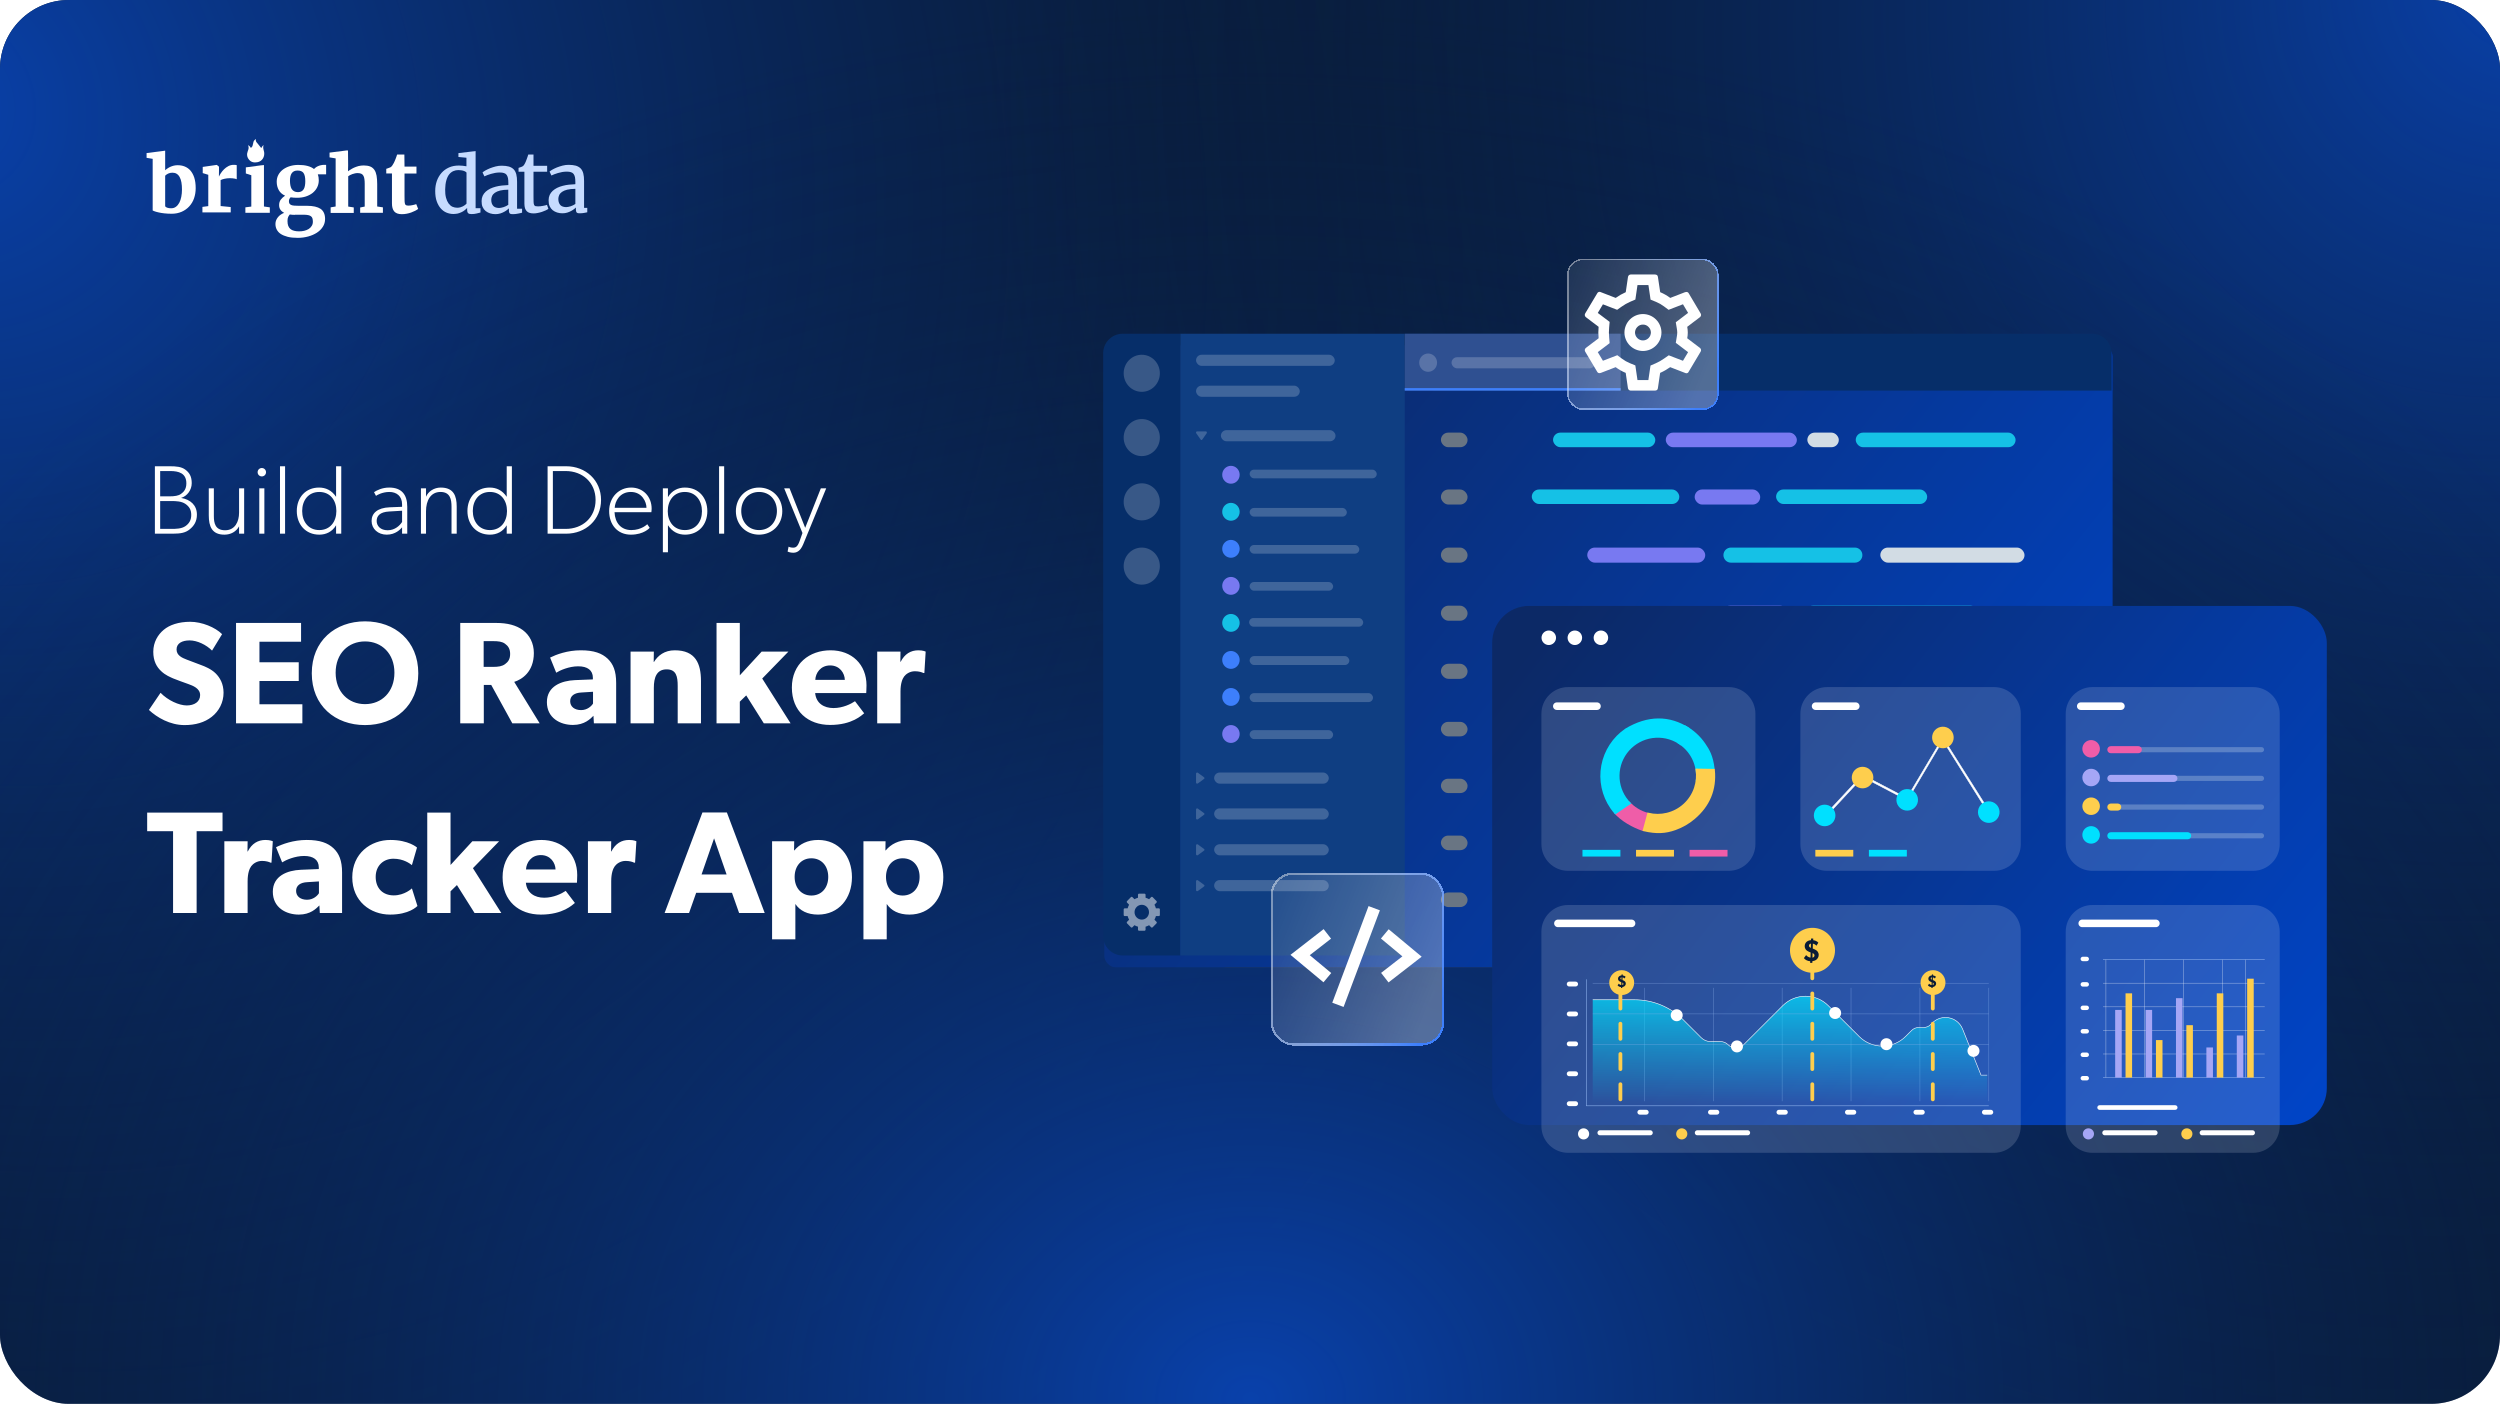 <svg width="580" height="326" viewBox="0 0 580 326" fill="none" xmlns="http://www.w3.org/2000/svg">
<g id="Group 1144260">
<g id="Deploying serverless scrapers: Efficient, Scalable, Unstoppable">
<rect width="580" height="325.688" rx="16" fill="#091B36"/>
<rect width="580" height="325.688" rx="16" fill="url(#paint0_radial_6117_1746)"/>
<rect width="580" height="325.688" rx="16" fill="url(#paint1_radial_6117_1746)"/>
<rect width="580" height="325.688" rx="16" fill="url(#paint2_radial_6117_1746)"/>
<g id="bright_data_logo_on_dark" clip-path="url(#clip0_6117_1746)">
<g id="Group">
<path id="Vector" d="M57.541 33.693C57.801 34.187 57.671 34.602 57.489 35.044C57.203 35.772 57.281 36.474 57.801 37.071C58.321 37.695 59.048 37.773 59.802 37.617C60.842 37.383 61.439 36.396 61.283 35.304C61.206 34.784 60.894 34.265 61.179 33.693C60.92 33.823 60.92 33.823 60.608 34.343C60.322 34.005 60.062 33.641 59.75 33.277C59.49 32.991 59.23 32.731 59.386 32.264C59.075 32.419 58.919 32.627 58.815 32.887C58.737 33.147 58.685 33.407 58.633 33.667C58.581 33.927 58.451 34.161 58.191 34.317C58.035 34.031 57.879 33.823 57.541 33.693Z" fill="white"/>
</g>
<path id="Vector_2" d="M35.421 48.838V36.851L34.008 36.618V35.508L37.692 35.043L38.318 34.954V35.437V39.51C38.461 39.367 38.64 39.206 38.855 39.081C39.051 38.938 39.284 38.812 39.516 38.705C39.767 38.597 40.017 38.508 40.303 38.436C40.589 38.365 40.894 38.329 41.215 38.329C41.788 38.329 42.324 38.418 42.825 38.615C43.326 38.812 43.773 39.117 44.148 39.528C44.524 39.958 44.828 40.495 45.061 41.175C45.275 41.856 45.4 42.661 45.4 43.646C45.4 44.487 45.275 45.257 45.025 45.991C44.775 46.725 44.399 47.334 43.916 47.871C43.433 48.408 42.843 48.82 42.163 49.124C41.466 49.428 40.697 49.59 39.82 49.59C39.212 49.59 38.658 49.554 38.139 49.5C37.638 49.446 37.191 49.375 36.816 49.285C36.44 49.196 36.136 49.124 35.904 49.035C35.671 48.945 35.492 48.891 35.421 48.838ZM40.017 40.065C39.624 40.065 39.284 40.137 38.998 40.28C38.712 40.423 38.479 40.584 38.318 40.764V47.853C38.407 47.996 38.568 48.121 38.819 48.193C39.069 48.283 39.373 48.319 39.695 48.319C40.124 48.319 40.5 48.211 40.804 47.978C41.126 47.746 41.376 47.441 41.591 47.047C41.806 46.654 41.949 46.188 42.056 45.669C42.163 45.15 42.217 44.577 42.217 43.986C42.217 43.377 42.181 42.822 42.092 42.321C42.002 41.838 41.877 41.426 41.68 41.086C41.502 40.746 41.269 40.495 40.983 40.316C40.733 40.155 40.393 40.065 40.017 40.065Z" fill="white"/>
<path id="Vector_3" d="M46.962 49.27V47.999L48.321 47.82V40.552L47.033 40.158V38.726L50.253 38.26H50.306L50.807 38.672V39.46L50.789 40.928H50.825C50.897 40.731 51.04 40.48 51.236 40.176C51.433 39.871 51.684 39.567 51.97 39.281C52.256 38.994 52.596 38.744 52.971 38.547C53.347 38.35 53.758 38.242 54.205 38.242C54.402 38.242 54.545 38.242 54.652 38.26C54.76 38.278 54.849 38.296 54.921 38.314V41.59C54.849 41.536 54.67 41.483 54.384 41.429C54.098 41.375 53.74 41.34 53.347 41.34C53.132 41.34 52.9 41.357 52.685 41.375C52.47 41.393 52.256 41.429 52.059 41.483C51.862 41.519 51.701 41.572 51.54 41.626C51.379 41.68 51.272 41.733 51.183 41.787V47.802L53.526 48.035V49.27H46.962Z" fill="white"/>
<path id="Vector_4" d="M56.927 49.375V48.104L58.304 47.925V40.656L57.034 40.245V38.83L60.504 38.365L61.237 38.292V38.776V47.907L62.596 48.104V49.375H56.927Z" fill="white"/>
<path id="Vector_5" d="M68.901 45.883C68.364 45.883 67.865 45.846 67.42 45.771C67.309 45.883 67.216 46.013 67.142 46.163C67.068 46.312 67.031 46.479 67.031 46.684C67.031 46.908 67.068 47.094 67.161 47.243C67.253 47.374 67.383 47.486 67.568 47.56C67.753 47.635 67.976 47.691 68.272 47.709C68.568 47.728 68.901 47.747 69.29 47.747H71.235C72.642 47.747 73.679 47.989 74.382 48.455C75.068 48.939 75.419 49.722 75.419 50.803C75.419 51.455 75.253 52.07 74.901 52.611C74.568 53.151 74.105 53.598 73.512 53.99C72.938 54.362 72.253 54.66 71.494 54.865C70.735 55.07 69.938 55.182 69.105 55.182H69.087C68.161 55.182 67.383 55.108 66.735 54.94C66.087 54.772 65.55 54.549 65.124 54.269C64.698 53.99 64.402 53.636 64.198 53.244C63.994 52.853 63.902 52.406 63.902 51.94C63.902 51.642 63.957 51.362 64.069 51.082C64.18 50.822 64.328 50.579 64.513 50.356C64.698 50.132 64.902 49.946 65.161 49.778C65.402 49.61 65.661 49.48 65.92 49.386C65.55 49.181 65.254 48.939 65.05 48.641C64.846 48.343 64.754 47.989 64.754 47.579C64.754 47.076 64.883 46.666 65.142 46.312C65.402 45.976 65.735 45.659 66.142 45.398C65.476 45.1 64.994 44.672 64.68 44.113C64.365 43.553 64.198 42.901 64.198 42.156C64.198 41.559 64.328 41.038 64.587 40.553C64.846 40.069 65.216 39.659 65.661 39.323C66.124 38.988 66.642 38.727 67.253 38.541C67.865 38.354 68.513 38.261 69.198 38.261H69.216C70.846 38.261 72.049 38.578 72.846 39.211C72.938 39.1 73.068 38.988 73.216 38.876C73.364 38.764 73.549 38.652 73.753 38.559C73.957 38.466 74.179 38.391 74.419 38.336C74.66 38.28 74.919 38.242 75.197 38.242H75.66V40.441H73.734C73.808 40.646 73.864 40.87 73.901 41.094C73.938 41.317 73.957 41.578 73.957 41.839C73.957 42.435 73.827 42.976 73.586 43.46C73.346 43.945 72.994 44.373 72.549 44.746C72.105 45.1 71.568 45.38 70.957 45.585C70.327 45.79 69.661 45.883 68.901 45.883ZM68.401 49.852C67.976 49.852 67.587 49.815 67.235 49.759C67.105 49.908 66.976 50.095 66.865 50.318C66.754 50.542 66.698 50.877 66.698 51.269C66.698 51.716 66.754 52.089 66.865 52.387C66.976 52.685 67.161 52.946 67.383 53.132C67.605 53.319 67.901 53.468 68.235 53.542C68.568 53.636 68.957 53.673 69.401 53.673H69.42C69.809 53.673 70.198 53.636 70.587 53.542C70.957 53.449 71.309 53.319 71.605 53.132C71.901 52.946 72.142 52.704 72.309 52.424C72.494 52.145 72.586 51.809 72.586 51.437C72.586 51.157 72.549 50.896 72.494 50.691C72.438 50.486 72.327 50.318 72.16 50.188C71.994 50.057 71.79 49.964 71.512 49.908C71.235 49.852 70.883 49.815 70.457 49.815H68.401V49.852ZM69.142 44.578C69.475 44.578 69.753 44.504 69.975 44.373C70.198 44.243 70.364 44.057 70.494 43.833C70.624 43.609 70.698 43.33 70.753 43.013C70.809 42.696 70.827 42.361 70.827 42.025C70.827 41.168 70.698 40.535 70.42 40.143C70.142 39.752 69.698 39.566 69.05 39.566H69.031C68.42 39.566 67.976 39.77 67.698 40.162C67.42 40.553 67.272 41.131 67.272 41.932C67.272 42.324 67.309 42.678 67.365 42.994C67.42 43.311 67.531 43.591 67.661 43.833C67.809 44.057 67.994 44.243 68.235 44.373C68.475 44.504 68.772 44.578 69.142 44.578Z" fill="white"/>
<path id="Vector_6" d="M76.708 49.375V48.104L77.87 47.907V36.748L76.457 36.515V35.405L80.124 34.94L80.337 34.904H80.735L80.768 38.383L80.735 39.737C80.896 39.576 81 39.564 81.268 39.385C81.537 39.206 81.805 39.045 82.127 38.902C82.449 38.758 82.806 38.633 83.182 38.526C83.558 38.436 83.969 38.383 84.38 38.383C84.988 38.383 85.507 38.472 85.9 38.633C86.294 38.794 86.616 39.063 86.866 39.421C87.117 39.779 87.26 40.227 87.367 40.764C87.457 41.301 87.51 41.945 87.51 42.679V47.907L88.834 48.104V49.375H83.558V48.139L84.613 47.925V42.661C84.613 42.232 84.595 41.856 84.541 41.533C84.505 41.211 84.416 40.961 84.291 40.746C84.166 40.531 84.005 40.388 83.79 40.298C83.576 40.209 83.289 40.155 82.95 40.155C82.753 40.155 82.556 40.173 82.341 40.227C82.127 40.28 81.93 40.334 81.751 40.388C81.555 40.459 81.376 40.531 81.215 40.62C81.054 40.71 80.911 40.8 80.785 40.889V47.925L82.073 48.122V49.393H76.708V49.375Z" fill="white"/>
<path id="Vector_7" d="M90.934 47.183V40.237H89.611V39.163C89.664 39.145 89.736 39.127 89.843 39.091C89.951 39.055 90.058 39.002 90.183 38.966C90.29 38.93 90.398 38.876 90.505 38.841C90.612 38.805 90.666 38.769 90.684 38.751C90.898 38.59 91.113 38.286 91.346 37.838C91.417 37.713 91.471 37.569 91.56 37.391C91.65 37.211 91.703 37.05 91.775 36.871C91.846 36.692 91.918 36.513 91.972 36.334C92.043 36.155 92.079 35.994 92.132 35.851H93.814L93.849 38.644H96.621V40.255H93.849V45.482C93.849 45.984 93.849 46.378 93.867 46.682C93.885 46.986 93.921 47.201 93.975 47.344C94.028 47.487 94.135 47.595 94.261 47.631C94.386 47.667 94.565 47.702 94.779 47.702H94.797C94.94 47.702 95.101 47.684 95.28 47.667C95.441 47.649 95.602 47.613 95.763 47.577C95.924 47.541 96.067 47.505 96.21 47.47C96.353 47.434 96.461 47.398 96.55 47.362H96.568L97.015 48.472C96.818 48.615 96.604 48.759 96.317 48.902C96.031 49.045 95.745 49.17 95.405 49.296C95.066 49.421 94.726 49.511 94.35 49.582C93.975 49.654 93.617 49.69 93.241 49.69H93.223C92.812 49.69 92.454 49.636 92.168 49.528C91.882 49.421 91.632 49.26 91.453 49.045C91.274 48.83 91.149 48.58 91.059 48.257C90.97 47.935 90.934 47.595 90.934 47.183Z" fill="white"/>
<path id="Vector_8" d="M105.191 49.646C104.637 49.646 104.1 49.538 103.582 49.323C103.063 49.109 102.616 48.769 102.24 48.339C101.847 47.891 101.543 47.336 101.31 46.674C101.078 46.011 100.97 45.224 100.97 44.311C100.97 43.469 101.096 42.7 101.346 41.983C101.596 41.267 101.972 40.641 102.437 40.104C102.92 39.566 103.492 39.155 104.172 38.85C104.851 38.546 105.62 38.403 106.479 38.403C106.783 38.403 107.069 38.421 107.373 38.456C107.659 38.492 107.946 38.528 108.214 38.582V36.596L106.354 36.417V35.522L109.823 35.11H109.877L110.342 35.054V48.303H111.469V49.306C111.201 49.377 110.897 49.449 110.539 49.538C110.181 49.628 109.806 49.664 109.412 49.664C109.251 49.664 109.09 49.646 108.965 49.628C108.84 49.61 108.732 49.556 108.643 49.485C108.554 49.413 108.482 49.306 108.446 49.18C108.411 49.055 108.375 48.876 108.375 48.661V48.249C108.214 48.428 108.017 48.589 107.802 48.769C107.588 48.947 107.355 49.091 107.087 49.216C106.819 49.341 106.533 49.449 106.211 49.538C105.907 49.592 105.567 49.646 105.191 49.646ZM106.068 48.196C106.318 48.196 106.55 48.16 106.783 48.106C106.998 48.035 107.212 47.963 107.391 47.873C107.57 47.784 107.731 47.676 107.874 47.569C108.017 47.462 108.142 47.354 108.232 47.247V40.05C108.196 39.978 108.106 39.907 107.999 39.835C107.874 39.763 107.749 39.692 107.57 39.638C107.409 39.584 107.212 39.531 107.016 39.513C106.819 39.477 106.604 39.459 106.372 39.459C105.942 39.459 105.549 39.531 105.191 39.692C104.816 39.853 104.494 40.104 104.208 40.462C103.921 40.82 103.707 41.285 103.546 41.858C103.385 42.431 103.295 43.129 103.278 43.953C103.26 44.687 103.331 45.331 103.474 45.868C103.617 46.405 103.814 46.835 104.065 47.193C104.315 47.533 104.619 47.802 104.959 47.963C105.299 48.106 105.674 48.196 106.068 48.196Z" fill="#C6DBFF"/>
<path id="Vector_9" d="M111.732 46.641C111.732 46.194 111.822 45.782 111.983 45.424C112.144 45.066 112.376 44.761 112.68 44.475C112.984 44.206 113.324 43.974 113.717 43.777C114.111 43.58 114.54 43.437 115.005 43.311C115.47 43.186 115.953 43.096 116.454 43.043C116.955 42.989 117.455 42.953 117.938 42.935V42.434C117.938 41.986 117.903 41.61 117.849 41.306C117.777 41.002 117.67 40.751 117.527 40.554C117.366 40.357 117.169 40.214 116.901 40.142C116.651 40.053 116.311 40.017 115.917 40.017C115.578 40.017 115.238 40.053 114.898 40.107C114.558 40.178 114.236 40.25 113.914 40.339C113.61 40.429 113.324 40.536 113.056 40.626C112.787 40.733 112.573 40.823 112.394 40.912H112.376L111.947 39.999C112.072 39.892 112.269 39.748 112.573 39.569C112.877 39.391 113.235 39.229 113.646 39.05C114.057 38.889 114.504 38.746 114.969 38.621C115.452 38.495 115.917 38.442 116.382 38.442C117.044 38.442 117.598 38.513 118.064 38.639C118.511 38.782 118.886 38.997 119.172 39.283C119.459 39.587 119.655 39.963 119.78 40.447C119.906 40.93 119.959 41.503 119.959 42.201V48.431H121.122V49.344C120.997 49.38 120.854 49.416 120.693 49.452C120.532 49.488 120.353 49.523 120.174 49.559C119.995 49.595 119.798 49.631 119.619 49.649C119.441 49.667 119.244 49.684 119.083 49.684C118.904 49.684 118.761 49.684 118.618 49.667C118.493 49.649 118.385 49.613 118.296 49.541C118.207 49.47 118.153 49.38 118.117 49.237C118.081 49.112 118.064 48.933 118.064 48.7V48.342C117.974 48.413 117.849 48.521 117.67 48.682C117.491 48.825 117.259 48.986 116.99 49.13C116.722 49.273 116.418 49.416 116.06 49.523C115.721 49.631 115.345 49.684 114.952 49.684C114.522 49.684 114.111 49.631 113.717 49.505C113.324 49.38 112.984 49.201 112.68 48.968C112.376 48.718 112.144 48.413 111.965 48.02C111.786 47.626 111.732 47.178 111.732 46.641ZM115.792 48.252C115.917 48.252 116.078 48.234 116.257 48.199C116.436 48.163 116.633 48.109 116.829 48.055C117.026 47.984 117.223 47.912 117.402 47.823C117.598 47.733 117.759 47.626 117.92 47.518V44.009C117.169 44.009 116.543 44.081 116.025 44.206C115.524 44.332 115.113 44.511 114.808 44.725C114.504 44.94 114.29 45.191 114.165 45.477C114.039 45.764 113.968 46.05 113.968 46.355C113.968 46.695 114.022 46.999 114.111 47.232C114.2 47.465 114.326 47.661 114.487 47.823C114.647 47.966 114.844 48.091 115.059 48.145C115.309 48.217 115.542 48.252 115.792 48.252Z" fill="#C6DBFF"/>
<path id="Vector_10" d="M121.661 47.237V39.843H120.302V38.948C120.499 38.876 120.695 38.823 120.874 38.751C121.071 38.679 121.214 38.626 121.286 38.554C121.5 38.411 121.661 38.178 121.822 37.838C121.876 37.731 121.929 37.569 122.019 37.391C122.09 37.211 122.162 37.014 122.233 36.818C122.305 36.621 122.377 36.442 122.43 36.263C122.484 36.084 122.537 35.94 122.555 35.851H123.772V38.465H126.937V39.843H123.772V45.518C123.772 46.073 123.772 46.521 123.789 46.843C123.807 47.165 123.843 47.398 123.915 47.541C123.986 47.684 124.093 47.792 124.237 47.828C124.38 47.864 124.576 47.881 124.827 47.881H124.845C125.023 47.881 125.22 47.864 125.417 47.846C125.614 47.828 125.81 47.792 125.989 47.756C126.186 47.72 126.347 47.684 126.508 47.649C126.669 47.613 126.794 47.577 126.884 47.523H126.901L127.223 48.454C127.08 48.562 126.866 48.687 126.597 48.812C126.329 48.938 126.043 49.045 125.739 49.153C125.435 49.26 125.113 49.331 124.773 49.403C124.433 49.475 124.129 49.511 123.825 49.511H123.807C123.468 49.511 123.181 49.475 122.913 49.403C122.645 49.331 122.43 49.206 122.233 49.027C122.055 48.848 121.912 48.615 121.804 48.329C121.715 48.007 121.661 47.649 121.661 47.237Z" fill="#C6DBFF"/>
<path id="Vector_11" d="M127.277 46.442C127.277 45.994 127.367 45.582 127.528 45.224C127.689 44.866 127.921 44.562 128.225 44.276C128.529 44.007 128.869 43.774 129.262 43.577C129.656 43.38 130.085 43.237 130.55 43.112C131.015 42.986 131.498 42.897 131.999 42.843C132.5 42.79 133 42.754 133.483 42.736V42.235C133.483 41.787 133.447 41.411 133.394 41.107C133.322 40.802 133.215 40.552 133.072 40.355C132.911 40.158 132.714 40.015 132.446 39.943C132.195 39.853 131.856 39.818 131.462 39.818C131.122 39.818 130.783 39.853 130.443 39.907C130.103 39.979 129.781 40.05 129.459 40.14C129.155 40.23 128.869 40.337 128.601 40.426C128.332 40.534 128.118 40.623 127.939 40.713H127.921L127.492 39.8C127.617 39.692 127.814 39.549 128.118 39.37C128.422 39.191 128.779 39.03 129.191 38.851C129.602 38.69 130.049 38.547 130.514 38.421C130.997 38.296 131.462 38.242 131.927 38.242C132.589 38.242 133.143 38.314 133.608 38.439C134.056 38.583 134.431 38.797 134.717 39.084C135.003 39.388 135.2 39.764 135.325 40.247C135.451 40.731 135.504 41.304 135.504 42.002V48.232H136.667V49.145C136.542 49.181 136.398 49.217 136.237 49.252C136.076 49.288 135.898 49.324 135.719 49.36C135.54 49.396 135.343 49.431 135.164 49.449C134.986 49.467 134.789 49.485 134.628 49.485C134.449 49.485 134.306 49.485 134.163 49.467C134.038 49.449 133.93 49.414 133.841 49.342C133.751 49.27 133.698 49.181 133.662 49.038C133.626 48.912 133.608 48.733 133.608 48.501V48.142C133.519 48.214 133.394 48.322 133.215 48.483C133.036 48.626 132.804 48.787 132.535 48.93C132.267 49.073 131.963 49.217 131.605 49.324C131.265 49.431 130.89 49.485 130.496 49.485C130.067 49.485 129.656 49.431 129.262 49.306C128.869 49.181 128.529 49.002 128.225 48.769C127.921 48.518 127.689 48.214 127.51 47.82C127.331 47.426 127.277 46.979 127.277 46.442ZM131.355 48.053C131.48 48.053 131.641 48.035 131.82 47.999C131.999 47.963 132.195 47.91 132.392 47.856C132.589 47.784 132.786 47.713 132.965 47.623C133.161 47.534 133.322 47.426 133.483 47.319V43.81C132.732 43.81 132.106 43.882 131.587 44.007C131.087 44.132 130.675 44.311 130.371 44.526C130.067 44.741 129.853 44.992 129.727 45.278C129.602 45.565 129.531 45.851 129.531 46.155C129.531 46.495 129.584 46.8 129.674 47.032C129.763 47.265 129.888 47.462 130.049 47.623C130.21 47.767 130.407 47.892 130.622 47.946C130.872 48.017 131.105 48.053 131.355 48.053Z" fill="#C6DBFF"/>
</g>
<g id="Build and Deploy &#226;&#128;&#168;SEO Ranker Tracker App">
<path d="M45.684 119.394C45.684 120.981 45.004 122.001 44.029 122.794C43.077 123.588 41.943 123.815 40.129 123.815H35.935V108.171H39.381C40.923 108.171 42.102 108.285 43.008 108.965C43.915 109.645 44.482 110.506 44.482 112.093C44.482 113.68 43.417 115.109 42.011 115.517C44.21 115.88 45.684 117.24 45.684 119.394ZM44.369 119.462C44.369 118.26 43.915 117.535 43.008 116.9C42.102 116.288 40.855 116.242 39.721 116.242H37.159V122.704H39.721C40.855 122.704 42.102 122.681 43.008 122.069C43.915 121.434 44.369 120.641 44.369 119.462ZM43.235 112.139C43.235 109.781 41.467 109.282 39.494 109.282H37.159V115.154H39.268C40.515 115.154 41.399 115.018 41.988 114.587C42.6 114.157 43.235 113.499 43.235 112.139ZM56.643 123.815H55.464V122.114C54.784 123.361 53.537 124.041 52.064 124.041C49.162 124.041 48.436 122.137 48.436 119.552V113.295H49.615V119.734C49.615 121.321 49.91 123.021 52.222 123.021C54.558 123.021 55.464 120.981 55.464 118.94V113.295H56.643V123.815ZM61.718 109.554C61.718 110.098 61.287 110.529 60.743 110.529C60.199 110.529 59.768 110.098 59.768 109.554C59.768 109.01 60.199 108.579 60.743 108.579C61.287 108.579 61.718 109.01 61.718 109.554ZM61.333 123.815H60.154V113.295H61.333V123.815ZM66.137 123.815H64.958V108.171H66.137V123.815ZM68.856 118.555C68.856 115.426 70.896 113.114 74.025 113.114C75.544 113.114 76.95 113.726 77.97 115.267V108.171H79.171V123.815H77.97V121.865C77.086 123.361 75.657 124.041 74.07 124.041C70.896 124.041 68.856 121.661 68.856 118.555ZM70.103 118.555C70.103 120.981 71.531 122.976 74.07 122.976C76.632 122.976 78.038 120.981 78.038 118.555C78.038 116.106 76.632 114.134 74.07 114.134C71.531 114.134 70.103 116.106 70.103 118.555ZM94.484 123.815H93.282V122.341C92.897 122.794 91.763 124.041 89.723 124.041C87.682 124.041 86.209 122.681 86.209 120.867C86.209 119.054 87.569 117.807 90.403 117.693L93.282 117.58V117.013C93.282 115.086 91.99 114.134 90.335 114.134C88.702 114.134 87.455 114.859 87.229 115.041L86.775 114.179C87.455 113.726 88.702 113.114 90.289 113.114C93.214 113.114 94.484 114.791 94.484 117.58V123.815ZM93.282 118.487L90.289 118.668C88.09 118.782 87.387 119.734 87.387 120.867C87.387 122.001 88.249 123.021 89.949 123.021C91.65 123.021 92.783 121.888 93.282 121.094V118.487ZM105.955 123.815H104.753V117.58C104.753 115.88 104.458 114.134 102.191 114.134C99.924 114.134 98.836 116.106 98.836 118.6V123.815H97.657V113.295H98.836V115.245C99.357 113.998 100.717 113.114 102.236 113.114C105.252 113.114 105.955 115.041 105.955 117.535V123.815ZM108.443 118.555C108.443 115.426 110.483 113.114 113.612 113.114C115.131 113.114 116.536 113.726 117.557 115.267V108.171H118.758V123.815H117.557V121.865C116.673 123.361 115.244 124.041 113.657 124.041C110.483 124.041 108.443 121.661 108.443 118.555ZM109.69 118.555C109.69 120.981 111.118 122.976 113.657 122.976C116.219 122.976 117.625 120.981 117.625 118.555C117.625 116.106 116.219 114.134 113.657 114.134C111.118 114.134 109.69 116.106 109.69 118.555ZM139.444 115.993C139.444 120.595 135.862 123.815 131.35 123.815H127.042V108.171H131.35C135.862 108.171 139.444 111.391 139.444 115.993ZM138.174 115.993C138.174 111.957 135.159 109.282 131.237 109.282H128.267V122.704H131.237C135.181 122.704 138.174 120.051 138.174 115.993ZM151.183 118.033C151.183 118.373 151.115 118.827 151.115 118.827H142.568C142.681 121.321 144.087 122.976 146.468 122.976C148.848 122.976 150.163 121.616 150.163 121.616L150.73 122.454C150.73 122.454 149.415 124.041 146.354 124.041C143.293 124.041 141.321 121.774 141.321 118.555C141.321 115.313 143.634 113.114 146.422 113.114C149.188 113.114 151.183 115.199 151.183 118.033ZM149.982 117.807C149.982 116.446 148.961 114.134 146.354 114.134C143.747 114.134 142.681 116.333 142.613 117.807H149.982ZM164.101 118.6C164.101 121.729 162.06 124.041 158.932 124.041C157.413 124.041 155.984 123.429 154.964 121.842V128.122H153.785V113.295H154.964V115.335C155.848 113.839 157.299 113.114 158.886 113.114C162.128 113.114 164.101 115.494 164.101 118.6ZM162.854 118.6C162.854 116.174 161.426 114.134 158.886 114.134C156.324 114.134 154.919 116.129 154.919 118.6C154.919 121.003 156.324 122.976 158.886 122.976C161.426 122.976 162.854 121.049 162.854 118.6ZM168.005 123.815H166.826V108.171H168.005V123.815ZM181.492 118.6C181.492 121.774 179.112 124.041 176.097 124.041C173.104 124.041 170.723 121.774 170.723 118.6C170.723 115.426 173.104 113.114 176.097 113.114C179.112 113.114 181.492 115.426 181.492 118.6ZM180.246 118.555C180.246 116.106 178.658 114.134 176.097 114.134C173.557 114.134 171.97 116.106 171.97 118.555C171.97 120.981 173.557 122.976 176.097 122.976C178.658 122.976 180.246 120.981 180.246 118.555ZM191.679 113.295L186.351 126.263C185.625 128.009 184.719 128.236 183.993 128.236C183.268 128.236 182.723 127.964 182.723 127.964L182.95 126.83C182.95 126.83 183.358 127.057 183.993 127.057C184.628 127.057 185.059 126.83 185.557 125.402L186.17 123.656L181.93 113.295H183.177L186.804 122.454L190.432 113.295H191.679ZM51.864 160.726C51.864 162.954 50.818 164.979 49.13 166.296C47.476 167.612 45.316 168.22 42.818 168.22C39.442 168.22 36.438 166.465 34.548 164.709L37.248 160.726C38.936 162.481 41.535 163.663 43.324 163.663C45.079 163.663 46.429 162.819 46.429 161.266C46.429 159.68 44.708 159.072 43.695 158.701C42.683 158.33 40.928 157.722 40.151 157.385C39.577 157.115 38.396 156.676 37.383 155.697C36.371 154.752 35.56 153.402 35.56 151.208C35.56 148.98 36.641 147.224 37.991 146.111C39.307 144.997 41.434 144.254 44.134 144.254C46.834 144.254 49.94 145.537 51.526 147.123L49.197 150.937C47.847 149.587 45.754 148.575 43.999 148.575C42.244 148.575 40.961 149.25 40.961 150.667C40.961 152.085 42.278 152.625 43.324 153.03C44.337 153.435 46.058 154.043 46.801 154.347C47.442 154.583 48.995 155.191 50.041 156.237C51.02 157.216 51.864 158.633 51.864 160.726ZM70.151 167.815H54.759V144.524H69.847V148.878H60.193V153.638H69.307V157.992H60.193V163.393H70.151V167.815ZM97.042 156.203C97.042 163.73 91.607 168.22 84.688 168.22C77.768 168.22 72.333 163.73 72.333 156.203C72.333 148.676 77.768 144.153 84.688 144.153C91.607 144.153 97.042 148.676 97.042 156.203ZM91.506 156.068C91.506 151.646 88.569 148.811 84.688 148.811C80.806 148.811 77.869 151.613 77.869 156.068C77.869 160.524 80.806 163.359 84.688 163.359C88.569 163.359 91.506 160.524 91.506 156.068ZM125.205 167.815H118.859L113.964 158.904H112.243V167.815H106.775V144.524H115.146C117.745 144.524 119.77 145.064 121.289 146.178C122.842 147.326 123.854 149.182 123.854 151.511C123.854 155.933 121.019 157.655 119.298 158.195L125.205 167.815ZM118.352 151.714C118.352 150.532 117.88 149.857 117.171 149.351C116.496 148.845 115.618 148.743 114.369 148.743H112.209V154.718H114.369C115.618 154.718 116.496 154.583 117.171 154.077C117.88 153.57 118.352 152.929 118.352 151.714ZM142.948 167.815H137.783L137.682 166.059C136.973 166.768 135.623 168.186 132.923 168.186C129.986 168.186 126.88 166.6 126.88 162.887C126.88 159.174 130.29 157.925 133.361 157.79L137.547 157.621V157.25C137.547 155.494 136.298 154.583 134.138 154.583C132.011 154.583 129.885 155.528 129.041 156.068L127.623 152.558C129.041 151.849 131.64 150.87 134.745 150.87C137.851 150.87 139.64 151.579 140.956 152.794C142.239 154.009 142.948 155.629 142.948 158.431V167.815ZM137.581 160.49L134.914 160.659C133.26 160.726 132.281 161.435 132.281 162.684C132.281 163.967 133.328 164.743 134.813 164.743C136.264 164.743 137.243 163.798 137.581 163.224V160.49ZM162.627 167.815H157.226V159.14C157.226 156.946 156.889 155.292 154.661 155.292C152.332 155.292 151.691 157.182 151.691 159.579V167.815H146.29V151.174H151.691L151.657 153.57H151.724C152.636 152.085 154.155 150.87 156.551 150.87C161.378 150.87 162.627 153.975 162.627 157.992V167.815ZM183.417 167.815H177.206L173.122 161.334L171.636 162.785V167.815H166.236V144.524H171.636V156.676L176.7 151.174H182.91L176.835 157.418L183.417 167.815ZM201.029 159.005C201.029 159.815 200.962 160.794 200.962 160.794H189.114C189.35 163.19 191.173 164.27 193.367 164.27C195.527 164.27 197.417 163.325 198.363 162.684L200.489 165.486C199.949 165.891 197.755 168.186 192.591 168.186C187.46 168.186 183.713 165.013 183.713 159.511C183.713 154.009 187.764 150.87 192.692 150.87C197.62 150.87 201.029 154.144 201.029 159.005ZM196 157.722C195.966 156.203 194.852 154.38 192.591 154.38C190.363 154.38 189.215 156.136 189.148 157.722H196ZM214.754 151.174L214.451 156.136H214.214C213.91 155.967 213.202 155.731 212.257 155.731C211.041 155.731 210.164 156.406 209.759 156.946C209.354 157.486 208.915 158.566 208.915 160.422V167.815H203.514V151.174H208.915L208.881 153.537H208.949C209.894 151.714 211.278 150.87 213.067 150.87C214.181 150.87 214.754 151.174 214.754 151.174ZM51.628 192.845H45.619V211.815H40.151V192.845H34.143V188.524H51.628V192.845ZM63.288 195.174L62.984 200.136H62.748C62.444 199.967 61.735 199.731 60.79 199.731C59.575 199.731 58.697 200.406 58.292 200.946C57.887 201.486 57.448 202.566 57.448 204.422V211.815H52.048V195.174H57.448L57.415 197.537H57.482C58.427 195.714 59.811 194.87 61.6 194.87C62.714 194.87 63.288 195.174 63.288 195.174ZM79.361 211.815H74.197L74.096 210.059C73.387 210.768 72.037 212.186 69.336 212.186C66.4 212.186 63.294 210.6 63.294 206.887C63.294 203.174 66.704 201.925 69.775 201.79L73.961 201.621V201.25C73.961 199.494 72.712 198.583 70.552 198.583C68.425 198.583 66.298 199.528 65.454 200.068L64.037 196.558C65.454 195.849 68.054 194.87 71.159 194.87C74.264 194.87 76.053 195.579 77.37 196.794C78.653 198.009 79.361 199.629 79.361 202.431V211.815ZM73.994 204.49L71.328 204.659C69.674 204.726 68.695 205.435 68.695 206.684C68.695 207.967 69.741 208.743 71.227 208.743C72.678 208.743 73.657 207.798 73.994 207.224V204.49ZM96.847 210.194C96.678 210.33 94.923 212.186 90.501 212.186C85.944 212.186 81.725 209.081 81.725 203.545C81.725 197.975 86.011 194.87 90.568 194.87C94.821 194.87 96.745 196.625 96.745 196.625L95.564 200.709C95.091 200.338 93.606 199.224 91.277 199.224C88.982 199.224 87.159 200.811 87.159 203.444C87.159 206.076 88.813 207.73 91.345 207.73C93.876 207.73 95.564 206.11 95.564 206.11L96.847 210.194ZM116.303 211.815H110.093L106.008 205.334L104.523 206.785V211.815H99.123V188.524H104.523V200.676L109.586 195.174H115.797L109.721 201.418L116.303 211.815ZM133.916 203.005C133.916 203.815 133.848 204.794 133.848 204.794H122.001C122.237 207.19 124.06 208.27 126.254 208.27C128.414 208.27 130.304 207.325 131.249 206.684L133.376 209.486C132.836 209.891 130.642 212.186 125.477 212.186C120.347 212.186 116.6 209.013 116.6 203.511C116.6 198.009 120.65 194.87 125.579 194.87C130.507 194.87 133.916 198.144 133.916 203.005ZM128.886 201.722C128.853 200.203 127.739 198.38 125.477 198.38C123.25 198.38 122.102 200.136 122.034 201.722H128.886ZM147.641 195.174L147.337 200.136H147.101C146.797 199.967 146.088 199.731 145.143 199.731C143.928 199.731 143.05 200.406 142.645 200.946C142.24 201.486 141.802 202.566 141.802 204.422V211.815H136.401V195.174H141.802L141.768 197.537H141.835C142.78 195.714 144.164 194.87 145.953 194.87C147.067 194.87 147.641 195.174 147.641 195.174ZM177.412 211.815H171.471L169.817 207.123H161.514L159.86 211.815H154.189L162.965 188.49H168.636L177.412 211.815ZM168.568 202.87L165.665 194.499L162.762 202.87H168.568ZM197.654 203.511C197.654 208.405 194.616 212.186 189.789 212.186C187.325 212.186 185.57 211.275 184.524 209.722V217.924H179.123V195.174H184.254L184.22 197.3H184.287C185.502 195.849 187.291 194.87 189.823 194.87C194.616 194.87 197.654 198.617 197.654 203.511ZM192.152 203.444C192.152 200.878 190.566 199.123 188.237 199.123C185.941 199.123 184.355 200.878 184.355 203.444C184.355 206.009 185.941 207.764 188.237 207.764C190.566 207.764 192.152 206.009 192.152 203.444ZM218.849 203.511C218.849 208.405 215.812 212.186 210.985 212.186C208.521 212.186 206.765 211.275 205.719 209.722V217.924H200.318V195.174H205.449L205.415 197.3H205.483C206.698 195.849 208.487 194.87 211.018 194.87C215.812 194.87 218.849 198.617 218.849 203.511ZM213.347 203.444C213.347 200.878 211.761 199.123 209.432 199.123C207.137 199.123 205.55 200.878 205.55 203.444C205.55 206.009 207.137 207.764 209.432 207.764C211.761 207.764 213.347 206.009 213.347 203.444Z" fill="white"/>
</g>
</g>
<g id="Group 1143984">
<g id="Group 1143981">
<g id="Group 1144035">
<g id="Group 1143370">
<g id="Group 1143245">
<g id="Group 112948">
<g id="Group 112867">
<g id="Group 112845">
<g id="Group 112839">
<rect id="Rectangle 7900" x="280.049" y="90.587" width="204.4" height="133.818" rx="4.527" fill="#2D3948"/>
<rect id="Rectangle 7898" x="256.203" y="80.114" width="233.925" height="144.291" rx="2.584" fill="url(#paint3_linear_6117_1746)"/>
</g>
</g>
</g>
</g>
</g>
<path id="Rectangle 8724" d="M255.935 81.953C255.935 79.454 257.962 77.428 260.461 77.428H273.845V221.669H260.461C257.962 221.669 255.935 219.643 255.935 217.143V81.953Z" fill="#062E69"/>
<path id="Rectangle 8725" d="M273.847 77.428H325.898V221.669H273.847V77.428Z" fill="#0F3E82"/>
<g id="Group 1143376">
<g id="Group 1143369">
<rect id="Rectangle 8731" x="283.246" y="99.796" width="26.598" height="2.581" rx="1.29" fill="white" fill-opacity="0.2"/>
</g>
<path id="Polygon 5" d="M278.914 101.993C278.823 102.122 278.655 102.122 278.564 101.993L277.533 100.525C277.409 100.349 277.515 100.082 277.708 100.082L279.77 100.082C279.963 100.082 280.068 100.349 279.945 100.525L278.914 101.993Z" fill="white" fill-opacity="0.2"/>
</g>
<path id="Rectangle 8726" d="M325.896 77.428H485.358C487.857 77.428 489.884 79.454 489.884 81.953V90.619H325.896V77.428Z" fill="#062E69"/>
<path id="Exclude" fill-rule="evenodd" clip-rule="evenodd" d="M268.169 210.731H268.838C268.977 210.731 269.089 210.847 269.089 210.989V212.277C269.089 212.419 268.977 212.534 268.838 212.534H268.17C268.092 212.83 267.978 213.111 267.831 213.37L268.304 213.855C268.402 213.955 268.402 214.118 268.304 214.219L267.415 215.13C267.317 215.23 267.158 215.23 267.06 215.13L266.587 214.645C266.334 214.795 266.06 214.912 265.771 214.992V215.677C265.771 215.819 265.659 215.934 265.52 215.934H264.263C264.124 215.934 264.012 215.819 264.012 215.677V214.992C263.723 214.912 263.449 214.795 263.196 214.645L262.723 215.13C262.625 215.23 262.466 215.23 262.368 215.13L261.479 214.219C261.381 214.119 261.381 213.955 261.479 213.855L261.952 213.37C261.806 213.111 261.691 212.83 261.614 212.534H260.945C260.807 212.534 260.694 212.419 260.694 212.277V210.989C260.694 210.847 260.807 210.731 260.945 210.731H261.614C261.691 210.435 261.806 210.155 261.952 209.895L261.479 209.411C261.381 209.31 261.381 209.147 261.479 209.047L262.368 208.136C262.466 208.035 262.625 208.035 262.723 208.136L263.196 208.62C263.449 208.471 263.723 208.353 264.012 208.274V207.589C264.012 207.447 264.124 207.332 264.263 207.332H265.52C265.659 207.332 265.771 207.447 265.771 207.589V208.274C266.06 208.353 266.334 208.471 266.587 208.62L267.06 208.136C267.158 208.035 267.317 208.035 267.415 208.136L268.304 209.047C268.402 209.147 268.402 209.31 268.304 209.411L267.831 209.895C267.978 210.155 268.092 210.435 268.169 210.731ZM264.891 213.351C265.818 213.351 266.57 212.581 266.57 211.631C266.57 210.681 265.818 209.91 264.891 209.91C263.963 209.91 263.212 210.681 263.212 211.631C263.212 212.581 263.963 213.351 264.891 213.351Z" fill="white" fill-opacity="0.5"/>
<rect id="Rectangle 7937" x="277.482" y="82.303" width="32.182" height="2.581" rx="1.29" fill="white" fill-opacity="0.2"/>
<g id="Group 1143365">
<path id="Polygon 5_2" d="M279.346 180.34C279.472 180.433 279.472 180.605 279.346 180.698L277.914 181.755C277.742 181.881 277.482 181.773 277.482 181.576L277.482 179.462C277.482 179.264 277.742 179.156 277.914 179.283L279.346 180.34Z" fill="white" fill-opacity="0.2"/>
<rect id="Rectangle 8732" x="281.679" y="179.229" width="26.598" height="2.581" rx="1.29" fill="white" fill-opacity="0.2"/>
</g>
<g id="Group 1143373">
<path id="Polygon 5_3" d="M279.346 188.656C279.472 188.75 279.472 188.922 279.346 189.015L277.914 190.072C277.742 190.198 277.482 190.09 277.482 189.892L277.482 187.779C277.482 187.581 277.742 187.473 277.914 187.6L279.346 188.656Z" fill="white" fill-opacity="0.2"/>
<rect id="Rectangle 8732_2" x="281.679" y="187.545" width="26.598" height="2.581" rx="1.29" fill="white" fill-opacity="0.2"/>
</g>
<g id="Group 1143374">
<path id="Polygon 5_4" d="M279.346 196.972C279.472 197.065 279.472 197.237 279.346 197.331L277.914 198.387C277.742 198.514 277.482 198.406 277.482 198.208L277.482 196.095C277.482 195.897 277.742 195.789 277.914 195.915L279.346 196.972Z" fill="white" fill-opacity="0.2"/>
<rect id="Rectangle 8732_3" x="281.679" y="195.861" width="26.598" height="2.581" rx="1.29" fill="white" fill-opacity="0.2"/>
</g>
<g id="Group 1143375">
<path id="Polygon 5_5" d="M279.346 205.288C279.472 205.382 279.472 205.553 279.346 205.647L277.914 206.703C277.742 206.83 277.482 206.722 277.482 206.524L277.482 204.411C277.482 204.213 277.742 204.105 277.914 204.232L279.346 205.288Z" fill="white" fill-opacity="0.2"/>
<rect id="Rectangle 8732_4" x="281.679" y="204.177" width="26.598" height="2.581" rx="1.29" fill="white" fill-opacity="0.2"/>
</g>
<rect id="Rectangle 8727" x="277.482" y="89.472" width="24.067" height="2.581" rx="1.29" fill="white" fill-opacity="0.2"/>
<ellipse id="Ellipse 2566" cx="264.889" cy="86.604" rx="4.198" ry="4.301" fill="white" fill-opacity="0.2"/>
<ellipse id="Ellipse 2567" cx="264.889" cy="101.516" rx="4.198" ry="4.301" fill="white" fill-opacity="0.2"/>
<g id="Group 1143357">
<rect id="Rectangle 8732_5" x="289.914" y="108.96" width="29.489" height="2.007" rx="1.004" fill="white" fill-opacity="0.2"/>
<ellipse id="Ellipse 2571" cx="285.578" cy="110.145" rx="2.024" ry="2.074" fill="#7879F1"/>
</g>
<g id="Group 1143361">
<rect id="Rectangle 8732_6" x="289.795" y="143.384" width="26.466" height="2.007" rx="1.004" fill="white" fill-opacity="0.2"/>
<ellipse id="Ellipse 2571_2" cx="285.578" cy="144.511" rx="2.024" ry="2.074" fill="#15C1E6"/>
</g>
<g id="Group 1143358">
<rect id="Rectangle 8733" x="289.914" y="117.848" width="22.55" height="2.007" rx="1.004" fill="white" fill-opacity="0.2"/>
<ellipse id="Ellipse 2572" cx="285.578" cy="118.737" rx="2.024" ry="2.074" fill="#15C1E6"/>
</g>
<g id="Group 1143362">
<rect id="Rectangle 8733_2" x="289.914" y="152.213" width="23.129" height="2.074" rx="1.037" fill="white" fill-opacity="0.2"/>
<ellipse id="Ellipse 2572_2" cx="285.578" cy="153.102" rx="2.024" ry="2.074" fill="#3D7FFC"/>
</g>
<g id="Group 1143359">
<rect id="Rectangle 8734" x="289.914" y="126.439" width="25.442" height="2.007" rx="1.004" fill="white" fill-opacity="0.2"/>
<ellipse id="Ellipse 2573" cx="285.578" cy="127.328" rx="2.024" ry="2.074" fill="#3D7FFC"/>
</g>
<g id="Group 1143363">
<rect id="Rectangle 8734_2" x="289.914" y="160.806" width="28.622" height="2.074" rx="1.037" fill="white" fill-opacity="0.2"/>
<ellipse id="Ellipse 2573_2" cx="285.578" cy="161.694" rx="2.024" ry="2.074" fill="#3D7FFC"/>
</g>
<g id="Group 1143360">
<rect id="Rectangle 8735" x="289.914" y="135.031" width="19.37" height="2.007" rx="1.004" fill="white" fill-opacity="0.2"/>
<ellipse id="Ellipse 2574" cx="285.578" cy="135.92" rx="2.024" ry="2.074" fill="#7879F1"/>
</g>
<g id="Group 1143364">
<rect id="Rectangle 8735_2" x="289.914" y="169.397" width="19.37" height="2.074" rx="1.037" fill="white" fill-opacity="0.2"/>
<ellipse id="Ellipse 2574_2" cx="285.578" cy="170.286" rx="2.024" ry="2.074" fill="#7879F1"/>
</g>
<ellipse id="Ellipse 2568" cx="264.889" cy="116.428" rx="4.198" ry="4.301" fill="white" fill-opacity="0.2"/>
<ellipse id="Ellipse 2569" cx="264.889" cy="131.339" rx="4.198" ry="4.301" fill="white" fill-opacity="0.2"/>
<g id="Group 112966">
<rect id="Rectangle 7902" x="334.293" y="100.369" width="6.181" height="3.384" rx="1.692" fill="#697583"/>
<rect id="Rectangle 7907" x="360.307" y="100.369" width="23.722" height="3.384" rx="1.692" fill="#15C1E6"/>
<rect id="Rectangle 7912" x="386.459" y="100.369" width="30.412" height="3.384" rx="1.692" fill="#7879F1"/>
<rect id="Rectangle 7913" x="419.303" y="100.369" width="7.299" height="3.384" rx="1.692" fill="#D2DCE4"/>
<rect id="Rectangle 7948" x="430.532" y="100.369" width="37.085" height="3.384" rx="1.692" fill="#15C1E6"/>
</g>
<g id="Group 112971">
<rect id="Rectangle 7902_2" x="334.293" y="167.471" width="6.181" height="3.367" rx="1.684" fill="#697583"/>
<rect id="Rectangle 7907_2" x="355.65" y="167.483" width="23.722" height="3.367" rx="1.684" fill="#15C1E6"/>
<rect id="Rectangle 7912_2" x="383.491" y="167.483" width="30.412" height="3.367" rx="1.684" fill="#D2DCE4"/>
<rect id="Rectangle 7913_2" x="418.02" y="167.483" width="12.362" height="3.367" rx="1.684" fill="#7879F1"/>
<rect id="Rectangle 7928" x="434.51" y="167.483" width="39.145" height="3.367" rx="1.684" fill="#15C1E6"/>
</g>
<g id="Group 112972">
<rect id="Rectangle 7938" x="414.887" y="180.662" width="30.412" height="3.326" rx="1.663" fill="#D2DCE4"/>
<rect id="Rectangle 7939" x="449.229" y="180.662" width="7.299" height="3.326" rx="1.663" fill="#7879F1"/>
<rect id="Rectangle 7903" x="334.293" y="180.662" width="6.181" height="3.326" rx="1.663" fill="#697583"/>
<rect id="Rectangle 7908" x="355.65" y="180.662" width="17.031" height="3.326" rx="1.663" fill="#15C1E6"/>
<rect id="Rectangle 7913_3" x="377.121" y="180.662" width="33.453" height="3.326" rx="1.663" fill="#7879F1"/>
</g>
<g id="Group 112968">
<rect id="Rectangle 7947" x="436.234" y="127.037" width="33.453" height="3.499" rx="1.75" fill="#D2DCE4"/>
<rect id="Rectangle 7904" x="334.293" y="127.037" width="6.181" height="3.499" rx="1.75" fill="#697583"/>
<rect id="Rectangle 7909" x="368.244" y="127.037" width="27.371" height="3.499" rx="1.75" fill="#7879F1"/>
<path id="Rectangle 7914" d="M399.836 128.787C399.836 127.821 400.619 127.037 401.586 127.037H430.323C431.29 127.037 432.073 127.821 432.073 128.787V128.787C432.073 129.753 431.29 130.537 430.323 130.537H401.586C400.619 130.537 399.836 129.753 399.836 128.787V128.787Z" fill="#15C1E6"/>
</g>
<g id="Group 1143372">
<rect id="Rectangle 7942" x="479.252" y="197.295" width="14.272" height="3.441" rx="1.721" transform="rotate(-180 479.252 197.295)" fill="#7879F1"/>
<rect id="Rectangle 7943" x="460.912" y="197.256" width="23.722" height="3.385" rx="1.693" transform="rotate(-180 460.912 197.256)" fill="#15C1E6"/>
<rect id="Rectangle 7904_2" x="334.293" y="193.854" width="6.181" height="3.385" rx="1.693" fill="#697583"/>
<rect id="Rectangle 7909_2" x="369.34" y="193.87" width="27.371" height="3.385" rx="1.693" fill="#7879F1"/>
<path id="Rectangle 7914_2" d="M400.832 195.562C400.832 194.627 401.59 193.87 402.524 193.87H431.376C432.311 193.87 433.069 194.627 433.069 195.562V195.562C433.069 196.497 432.311 197.255 431.376 197.255H402.524C401.59 197.255 400.832 196.497 400.832 195.562V195.562Z" fill="#D2DCE4"/>
</g>
<g id="Group 1143371">
<rect id="Rectangle 7944" x="458.638" y="210.431" width="7.299" height="3.385" rx="1.693" transform="rotate(-180 458.638 210.431)" fill="#7879F1"/>
<rect id="Rectangle 7945" x="447.22" y="210.431" width="23.722" height="3.385" rx="1.693" transform="rotate(-180 447.22 210.431)" fill="#15C1E6"/>
<rect id="Rectangle 7946" x="334.293" y="207.05" width="6.181" height="3.385" rx="1.693" fill="#697583"/>
<rect id="Rectangle 7947_2" x="355.65" y="207.044" width="27.371" height="3.385" rx="1.693" fill="#7879F1"/>
<path id="Rectangle 7948_2" d="M387.142 208.737C387.142 207.802 387.9 207.044 388.835 207.044H417.687C418.621 207.044 419.379 207.802 419.379 208.737V208.737C419.379 209.672 418.621 210.43 417.687 210.43H388.835C387.9 210.43 387.142 209.672 387.142 208.737V208.737Z" fill="#D2DCE4"/>
</g>
<g id="Group 1143355">
<rect id="Rectangle 7905" x="334.293" y="140.516" width="6.181" height="3.499" rx="1.75" fill="#697583"/>
<rect id="Rectangle 7910" x="374.542" y="140.906" width="21.152" height="3.096" rx="1.548" fill="#15C1E6"/>
<rect id="Rectangle 7915" x="399.601" y="140.522" width="15.206" height="3.499" rx="1.75" fill="#7879F1"/>
<rect id="Rectangle 7933" x="418.831" y="140.522" width="40.144" height="3.499" rx="1.75" fill="#15C1E6"/>
</g>
<g id="Group 1143356">
<rect id="Rectangle 7905_2" x="334.293" y="113.56" width="6.181" height="3.499" rx="1.75" fill="#697583"/>
<rect id="Rectangle 7910_2" x="355.376" y="113.56" width="34.226" height="3.367" rx="1.683" fill="#15C1E6"/>
<rect id="Rectangle 7915_2" x="393.162" y="113.56" width="15.206" height="3.499" rx="1.75" fill="#7879F1"/>
<rect id="Rectangle 7933_2" x="412.054" y="113.56" width="35.048" height="3.367" rx="1.683" fill="#15C1E6"/>
</g>
<g id="Group 112970">
<rect id="Rectangle 7931" x="430.347" y="153.993" width="17.031" height="3.499" rx="1.75" fill="#15C1E6"/>
<rect id="Rectangle 7906" x="334.293" y="153.993" width="6.181" height="3.499" rx="1.75" fill="#697583"/>
<rect id="Rectangle 7911" x="363.042" y="153.993" width="35.278" height="3.499" rx="1.75" fill="#7879F1"/>
<path id="Rectangle 7916" d="M402.19 155.743C402.19 154.777 402.973 153.993 403.939 153.993H424.77C425.736 153.993 426.519 154.777 426.519 155.743V155.743C426.519 156.709 425.736 157.493 424.77 157.493H403.939C402.973 157.493 402.19 156.709 402.19 155.743V155.743Z" fill="#D2DCE4"/>
</g>
<path id="Rectangle 8729" d="M325.896 77.428H375.988V90.619H325.896V77.428Z" fill="#2F5091"/>
<ellipse id="Ellipse 2570" cx="331.327" cy="84.139" rx="2.072" ry="2.123" fill="white" fill-opacity="0.2"/>
<rect id="Rectangle 7949" x="336.756" y="82.876" width="33.301" height="2.581" rx="1.29" fill="white" fill-opacity="0.2"/>
<rect id="Rectangle 8730" x="325.896" y="90.045" width="50.092" height="0.574" fill="#3D7FFC"/>
</g>
</g>
<g id="Group 1143763">
<g id="Group 1143496">
<g id="Group 1143766">
<g id="Rectangle 4" filter="url(#filter0_bd_6117_1746)">
<rect x="294.816" y="200.136" width="40.201" height="40.132" rx="5.209" fill="url(#paint4_linear_6117_1746)" shape-rendering="crispEdges"/>
<rect x="295.071" y="200.391" width="39.691" height="39.622" rx="4.954" stroke="url(#paint5_linear_6117_1746)" stroke-width="0.51" shape-rendering="crispEdges"/>
</g>
<g id="code">
<g id="Group 7686">
<path id="Vector 26 (Stroke)" fill-rule="evenodd" clip-rule="evenodd" d="M307.081 215.554L308.805 217.766L303.865 221.602L308.842 225.741L307.045 227.894L299.39 221.526L307.081 215.554Z" fill="white"/>
<path id="Vector 27 (Stroke)" fill-rule="evenodd" clip-rule="evenodd" d="M322.138 227.924L320.414 225.712L325.354 221.877L320.377 217.737L322.174 215.584L329.829 221.952L322.138 227.924Z" fill="white"/>
<path id="Vector 28 (Stroke)" fill-rule="evenodd" clip-rule="evenodd" d="M309.085 232.63L317.506 210.214L320.134 211.198L311.713 233.614L309.085 232.63Z" fill="white"/>
</g>
</g>
</g>
</g>
</g>
<g id="Group 1143952">
<g id="Group 1143496_2">
<g id="Group 1143766_2">
<g id="Rectangle 4_2" filter="url(#filter1_bd_6117_1746)">
<rect x="363.564" y="58.423" width="35.145" height="35.085" rx="3.623" fill="url(#paint6_linear_6117_1746)" shape-rendering="crispEdges"/>
<rect x="363.742" y="58.601" width="34.791" height="34.73" rx="3.446" stroke="url(#paint7_linear_6117_1746)" stroke-width="0.355" shape-rendering="crispEdges"/>
</g>
<g id="settings">
<g id="Group 2467">
<path id="Path 38757" d="M382.432 66.12L382.728 68.138L382.93 69.513L384.223 70.043C384.864 70.308 385.47 70.653 386.025 71.069L387.112 71.879L388.378 71.39L390.448 70.59L391.64 72.591L389.968 73.865L388.782 74.764L389.027 76.228C389.083 76.531 389.115 76.838 389.121 77.146C389.115 77.455 389.083 77.762 389.027 78.065L388.782 79.535L389.968 80.434L391.64 81.702L390.448 83.702L388.378 82.906L387.151 82.432L386.072 83.182C385.477 83.607 384.84 83.97 384.171 84.266L382.917 84.809L382.719 86.156L382.423 88.172H379.895L379.599 86.156L379.397 84.776L378.103 84.246C377.462 83.981 376.857 83.636 376.302 83.219L375.215 82.409L373.949 82.9L371.88 83.696L370.686 81.695L372.359 80.428L373.435 79.612L373.321 78.265C373.283 77.83 373.264 77.453 373.264 77.144C373.264 76.835 373.283 76.459 373.321 76.024L373.435 74.677L372.359 73.861L370.686 72.602L371.88 70.601L373.949 71.401L375.176 71.873L376.249 71.118C376.845 70.694 377.482 70.331 378.151 70.035L379.405 69.492L379.603 68.145L379.898 66.128H382.433L382.432 66.12ZM383.924 63.678H378.403C378.233 63.665 378.065 63.717 377.933 63.823C377.801 63.93 377.715 64.083 377.692 64.251L377.173 67.787C376.353 68.15 375.572 68.595 374.842 69.116L371.406 67.787C371.306 67.735 371.196 67.706 371.083 67.703C370.974 67.708 370.868 67.742 370.777 67.801C370.685 67.861 370.611 67.943 370.562 68.041L367.762 72.721C367.675 72.865 367.647 73.038 367.683 73.203C367.719 73.367 367.818 73.512 367.958 73.607L370.878 75.821C370.835 76.328 370.816 76.77 370.813 77.149C370.809 77.527 370.834 77.971 370.878 78.478L367.958 80.691C367.818 80.786 367.719 80.93 367.683 81.095C367.647 81.26 367.675 81.432 367.762 81.577L370.553 86.258C370.602 86.353 370.677 86.433 370.769 86.488C370.862 86.543 370.968 86.57 371.075 86.568C371.185 86.566 371.293 86.546 371.397 86.51L374.832 85.183C375.55 85.722 376.333 86.168 377.163 86.51L377.682 90.053C377.706 90.221 377.793 90.373 377.926 90.479C378.059 90.585 378.227 90.636 378.397 90.622H383.918C384.351 90.622 384.589 90.432 384.632 90.053L385.151 86.51C385.972 86.149 386.753 85.704 387.482 85.183L390.918 86.51C391.028 86.563 391.149 86.591 391.271 86.595C391.377 86.593 391.48 86.56 391.567 86.501C391.655 86.441 391.722 86.356 391.762 86.258L394.552 81.577C394.639 81.432 394.667 81.26 394.631 81.095C394.595 80.93 394.497 80.786 394.357 80.691L391.437 78.478C391.517 78.039 391.56 77.595 391.567 77.149C391.56 76.703 391.517 76.259 391.437 75.821L394.357 73.607C394.497 73.512 394.595 73.368 394.632 73.203C394.668 73.038 394.639 72.865 394.552 72.721L391.777 68.041C391.727 67.945 391.652 67.866 391.56 67.811C391.467 67.756 391.361 67.728 391.254 67.731C391.144 67.733 391.036 67.752 390.932 67.787L387.497 69.116C386.779 68.578 385.995 68.131 385.166 67.787L384.637 64.251C384.594 63.871 384.356 63.682 383.923 63.682L383.924 63.678Z" fill="white"/>
<path id="Path 38758" d="M381.165 75.306C381.407 75.3 381.649 75.345 381.872 75.439C382.096 75.534 382.297 75.674 382.462 75.852C382.805 76.189 383 76.647 383.004 77.127C383.009 77.606 382.823 78.069 382.486 78.411L382.462 78.436C382.295 78.606 382.097 78.741 381.878 78.835C381.659 78.928 381.424 78.978 381.186 78.981C380.947 78.984 380.711 78.939 380.49 78.851C380.269 78.762 380.068 78.631 379.897 78.465L379.868 78.436C379.698 78.269 379.562 78.071 379.469 77.853C379.376 77.634 379.326 77.4 379.324 77.162C379.322 76.924 379.367 76.689 379.456 76.469C379.545 76.248 379.676 76.048 379.843 75.878L379.868 75.852C380.032 75.674 380.233 75.533 380.457 75.439C380.681 75.345 380.922 75.3 381.165 75.306V75.306ZM381.165 72.856C380.028 72.863 378.939 73.316 378.135 74.119C377.331 74.922 376.877 76.008 376.87 77.143C376.876 78.279 377.33 79.366 378.134 80.169C378.938 80.972 380.027 81.425 381.165 81.43C382.302 81.425 383.391 80.972 384.195 80.169C384.999 79.366 385.454 78.279 385.459 77.143C385.453 76.008 384.998 74.922 384.194 74.119C383.39 73.317 382.302 72.863 381.165 72.856V72.856Z" fill="white"/>
</g>
</g>
</g>
</g>
</g>
</g>
<g id="Group 1144237">
<g id="Group 1144195">
<rect id="Rectangle 8812" x="346.185" y="140.571" width="193.633" height="120.44" rx="8.559" fill="url(#paint8_linear_6117_1746)"/>
<g id="Group_2">
<g id="Group_3">
<path id="Vector_12" d="M522.699 209.96H485.443C482.021 209.96 479.246 212.735 479.246 216.157V261.257C479.246 264.68 482.021 267.454 485.443 267.454H522.699C526.121 267.454 528.896 264.68 528.896 261.257V216.157C528.896 212.735 526.121 209.96 522.699 209.96Z" fill="#E7EEFF" fill-opacity="0.16"/>
<path id="Vector 1337" d="M483.08 214.223H500.164" stroke="white" stroke-width="1.757" stroke-linecap="round" stroke-linejoin="round"/>
</g>
<path id="Vector 1341" d="M488.317 262.803L499.975 262.803" stroke="white" stroke-width="1.171" stroke-linecap="round" stroke-linejoin="round"/>
<path id="Vector 1342" d="M510.906 262.803L522.563 262.803" stroke="white" stroke-width="1.171" stroke-linecap="round" stroke-linejoin="round"/>
<path id="Vector_13" d="M484.513 264.353C485.227 264.353 485.807 263.775 485.807 263.061C485.807 262.348 485.227 261.769 484.513 261.769C483.798 261.769 483.218 262.348 483.218 263.061C483.218 263.775 483.798 264.353 484.513 264.353Z" fill="#A5A6F6"/>
<path id="Vector_14" d="M507.351 264.353C508.066 264.353 508.645 263.775 508.645 263.061C508.645 262.348 508.066 261.769 507.351 261.769C506.636 261.769 506.056 262.348 506.056 263.061C506.056 263.775 506.636 264.353 507.351 264.353Z" fill="#FECE4D"/>
</g>
<g id="Group 1144118">
<g id="Group_4">
<g id="Group_5">
<path id="Vector_15" d="M401.058 159.405H363.802C360.38 159.405 357.605 162.18 357.605 165.602V195.833C357.605 199.256 360.38 202.03 363.802 202.03H401.058C404.48 202.03 407.255 199.256 407.255 195.833V165.602C407.255 162.18 404.48 159.405 401.058 159.405Z" fill="#E7EEFF" fill-opacity="0.16"/>
<path id="Vector 1337_2" d="M361.182 163.835H370.5" stroke="white" stroke-width="1.757" stroke-linecap="round" stroke-linejoin="round"/>
<g id="Group 1144165">
<g id="Group 111375">
<g id="Group 9876">
<path id="Vector_16" d="M395.622 172.498C394.387 170.69 392.723 169.214 390.779 168.2C390.841 168.975 390.718 169.753 390.422 170.472C390.125 171.191 389.663 171.83 389.072 172.337C390.592 173.22 391.815 174.532 392.588 176.108C393.36 177.684 393.647 179.453 393.412 181.192C393.659 181.079 393.921 180.999 394.189 180.953L394.713 180.928C394.918 180.634 395.119 180.332 395.307 180.026C395.427 179.759 395.57 179.503 395.733 179.26C395.785 179.153 395.836 179.051 395.883 178.949C396.284 178.098 397.065 178.736 397.795 178.392C397.449 175.375 396.617 173.945 395.622 172.498Z" fill="#00E0FF"/>
<path id="Vector_17" d="M382.941 191.604H383.057C383.001 191.332 382.941 191.064 382.865 190.791C382.835 190.676 382.796 190.561 382.766 190.447V190.417L382.459 189.447C382.374 189.171 382.342 188.883 382.365 188.596C380.68 188.155 379.163 187.228 378.004 185.932C377.235 186.736 376.366 187.438 375.418 188.021C375.094 188.233 374.744 188.401 374.377 188.523C375.994 190.472 378.832 192.029 381.106 192.778C381.759 192.136 381.977 191.604 382.941 191.604Z" fill="#EF5DA8"/>
<path id="Vector_18" d="M378.455 186.408C378.017 185.989 377.624 185.525 377.282 185.025C376.087 183.286 375.553 181.179 375.776 179.082C375.998 176.985 376.962 175.036 378.495 173.584C380.028 172.133 382.03 171.273 384.141 171.16C386.252 171.046 388.335 171.686 390.016 172.966L391.983 168.919C387.289 165.881 382.262 165.94 377.077 169.038C374.159 171.033 372.155 174.102 371.505 177.569C370.855 181.037 371.613 184.621 373.612 187.531C373.953 188.029 374.328 188.502 374.734 188.948L378.455 186.408Z" fill="#00E0FF"/>
<path id="Vector_19" d="M381.397 192.588L382.412 188.827C383.833 189.172 385.317 189.173 386.74 188.829C388.25 188.463 389.642 187.721 390.785 186.671C391.928 185.621 392.784 184.299 393.273 182.828C393.728 181.46 393.851 180.006 393.635 178.584L397.586 178.647C398.019 183.16 396.453 186.901 392.965 189.841C391.689 190.916 390.231 191.755 388.66 192.318C386.341 193.145 384.337 193.244 381.397 192.588Z" fill="#FECE4D" stroke="#FECE4D" stroke-width="0.531"/>
</g>
</g>
</g>
<path id="Vector_20" d="M375.934 197.168H367.133V198.719H375.934V197.168Z" fill="#00E0FF"/>
<path id="Vector_21" d="M388.36 197.168H379.559V198.719H388.36V197.168Z" fill="#FECE4D"/>
<path id="Vector_22" d="M400.784 197.168H391.983V198.719H400.784V197.168Z" fill="#EF5DA8"/>
</g>
</g>
</g>
<g id="Group 1144122">
<path id="Vector_23" d="M462.62 209.96H363.799C360.377 209.96 357.603 212.735 357.603 216.157V261.257C357.603 264.68 360.389 267.454 363.812 267.454H462.608C466.03 267.454 468.817 264.68 468.817 261.257V216.157C468.817 212.735 466.043 209.96 462.62 209.96Z" fill="#E7EEFF" fill-opacity="0.16"/>
<path id="Vector 1341_2" d="M371.196 262.803L382.854 262.803" stroke="white" stroke-width="1.171" stroke-linecap="round" stroke-linejoin="round"/>
<path id="Vector 1342_2" d="M393.784 262.803L405.442 262.803" stroke="white" stroke-width="1.171" stroke-linecap="round" stroke-linejoin="round"/>
<path id="Vector 1346" d="M364.057 256.054L365.546 256.054" stroke="white" stroke-width="1.123" stroke-linecap="round" stroke-linejoin="round"/>
<path id="Vector 1351" d="M380.441 258.037L381.93 258.037" stroke="white" stroke-width="1.123" stroke-linecap="round" stroke-linejoin="round"/>
<path id="Vector 1352" d="M396.824 258.037L398.314 258.037" stroke="white" stroke-width="1.123" stroke-linecap="round" stroke-linejoin="round"/>
<path id="Vector 1353" d="M412.714 258.037L414.204 258.037" stroke="white" stroke-width="1.123" stroke-linecap="round" stroke-linejoin="round"/>
<path id="Vector 1354" d="M428.601 258.037L430.09 258.037" stroke="white" stroke-width="1.123" stroke-linecap="round" stroke-linejoin="round"/>
<path id="Vector 1355" d="M444.489 258.037L445.978 258.037" stroke="white" stroke-width="1.123" stroke-linecap="round" stroke-linejoin="round"/>
<path id="Vector 1356" d="M460.377 258.037L461.867 258.037" stroke="white" stroke-width="1.123" stroke-linecap="round" stroke-linejoin="round"/>
<g id="Group 1144197">
<path id="Vector_24" opacity="0.5" d="M521.02 222.632H520.894V249.999H521.02V222.632Z" fill="white"/>
<g id="Group 1144196">
<path id="Vector 1340" d="M487.116 256.948L504.644 256.948" stroke="white" stroke-width="1.072" stroke-linecap="round" stroke-linejoin="round"/>
<path id="Vector_25" opacity="0.5" d="M488.629 222.632H488.503V249.999H488.629V222.632Z" fill="white"/>
<path id="Vector_26" opacity="0.5" d="M497.637 222.632H497.511V249.999H497.637V222.632Z" fill="white"/>
<path id="Vector_27" opacity="0.5" d="M506.643 222.632H506.517V249.999H506.643V222.632Z" fill="white"/>
<path id="Vector_28" opacity="0.5" d="M515.649 222.632H515.523V249.999H515.649V222.632Z" fill="white"/>
<path id="Vector_29" d="M525.415 249.936H487.902V250.062H525.415V249.936Z" fill="#8DB1EC"/>
<path id="Vector_30" opacity="0.5" d="M525.415 244.462H487.902V244.588H525.415V244.462Z" fill="white"/>
<path id="Vector_31" opacity="0.5" d="M525.415 238.989H487.902V239.115H525.415V238.989Z" fill="white"/>
<path id="Vector_32" opacity="0.5" d="M525.415 233.515H487.902V233.642H525.415V233.515Z" fill="white"/>
<path id="Vector_33" opacity="0.5" d="M525.415 228.042H487.902V228.169H525.415V228.042Z" fill="white"/>
<path id="Vector_34" d="M525.415 222.568H487.902V222.695H525.415V222.568Z" fill="#8DB1EC"/>
<g id="Group_6">
<path id="Vector_35" d="M492.24 234.304H490.72V249.999H492.24V234.304Z" fill="#A5A6F6"/>
<path id="Vector_36" d="M494.645 230.454H493.126V250H494.645V230.454Z" fill="#FECE4D"/>
</g>
<g id="Group_7">
<path id="Vector_37" d="M499.294 234.304H497.775V249.999H499.294V234.304Z" fill="#A5A6F6"/>
<path id="Vector_38" d="M501.701 241.298H500.181V249.999H501.701V241.298Z" fill="#FECE4D"/>
</g>
<g id="Group_8">
<path id="Vector_39" d="M506.347 231.576H504.827V249.999H506.347V231.576Z" fill="#A5A6F6"/>
<path id="Vector_40" d="M508.753 237.842H507.234V249.998H508.753V237.842Z" fill="#FECE4D"/>
</g>
<g id="Group_9">
<path id="Vector_41" d="M513.403 243.012H511.883V249.998H513.403V243.012Z" fill="#A5A6F6"/>
<path id="Vector_42" d="M515.808 230.454H514.289V250H515.808V230.454Z" fill="#FECE4D"/>
</g>
<g id="Group_10">
<path id="Vector_43" d="M520.457 240.237H518.937V249.998H520.457V240.237Z" fill="#A5A6F6"/>
<path id="Vector_44" d="M522.864 227.056H521.344V249.999H522.864V227.056Z" fill="#FECE4D"/>
</g>
<path id="Vector 1357" d="M483.214 250.146L484.122 250.146" stroke="white" stroke-width="1.028" stroke-linecap="round" stroke-linejoin="round"/>
<path id="Vector 1358" d="M483.214 244.703L484.122 244.703" stroke="white" stroke-width="1.028" stroke-linecap="round" stroke-linejoin="round"/>
<path id="Vector 1359" d="M483.214 239.261L484.122 239.261" stroke="white" stroke-width="1.028" stroke-linecap="round" stroke-linejoin="round"/>
<path id="Vector 1360" d="M483.214 233.818L484.122 233.818" stroke="white" stroke-width="1.028" stroke-linecap="round" stroke-linejoin="round"/>
<path id="Vector 1361" d="M483.214 228.376L484.122 228.376" stroke="white" stroke-width="1.028" stroke-linecap="round" stroke-linejoin="round"/>
<path id="Vector 1362" d="M483.214 222.48L484.122 222.48" stroke="white" stroke-width="1.028" stroke-linecap="round" stroke-linejoin="round"/>
</g>
</g>
<path id="Vector 1347" d="M364.057 242.177L365.546 242.177" stroke="white" stroke-width="1.123" stroke-linecap="round" stroke-linejoin="round"/>
<path id="Vector 1348" d="M364.057 228.299L365.546 228.299" stroke="white" stroke-width="1.123" stroke-linecap="round" stroke-linejoin="round"/>
<path id="Vector 1349" d="M364.057 235.238L365.546 235.238" stroke="white" stroke-width="1.123" stroke-linecap="round" stroke-linejoin="round"/>
<path id="Vector 1350" d="M364.057 249.116L365.546 249.116" stroke="white" stroke-width="1.123" stroke-linecap="round" stroke-linejoin="round"/>
<path id="Vector_45" d="M390.167 264.353C390.882 264.353 391.462 263.775 391.462 263.061C391.462 262.348 390.882 261.769 390.167 261.769C389.453 261.769 388.873 262.348 388.873 263.061C388.873 263.775 389.453 264.353 390.167 264.353Z" fill="#FECE4D"/>
<path id="Vector_46" d="M367.392 264.353C368.107 264.353 368.686 263.775 368.686 263.061C368.686 262.348 368.107 261.769 367.392 261.769C366.677 261.769 366.098 262.348 366.098 263.061C366.098 263.775 366.677 264.353 367.392 264.353Z" fill="white"/>
<path id="Vector 1337_3" d="M361.437 214.223H378.521" stroke="white" stroke-width="1.757" stroke-linecap="round" stroke-linejoin="round"/>
<g id="Group 1144123">
<path id="Vector_47" d="M461.396 256.614H367.972V227.204H368.104V256.482H461.396V256.614Z" fill="#8DB1EC"/>
<path id="Vector_48" opacity="0.5" d="M381.57 229.18H381.438V255.472H381.57V229.18Z" fill="#8DB1EC"/>
<path id="Vector_49" opacity="0.5" d="M397.548 229.18H397.417V255.472H397.548V229.18Z" fill="#8DB1EC"/>
<path id="Vector_50" opacity="0.5" d="M413.526 229.18H413.395V255.472H413.526V229.18Z" fill="#8DB1EC"/>
<path id="Vector_51" opacity="0.5" d="M429.504 229.18H429.372V255.472H429.504V229.18Z" fill="#8DB1EC"/>
<path id="Vector_52" opacity="0.5" d="M445.484 229.18H445.352V255.472H445.484V229.18Z" fill="#8DB1EC"/>
<path id="Vector_53" opacity="0.5" d="M461.462 229.18H461.331V255.472H461.462V229.18Z" fill="#8DB1EC"/>
<g id="Group_11">
<g id="Group_12" opacity="0.77">
<path id="Vector_54" d="M461.029 249.431H459.593L455.321 238.737C454.672 237.114 453.099 236.05 451.349 236.05C450.215 236.05 449.128 236.5 448.326 237.301L447.942 237.684C447.499 238.126 446.898 238.374 446.272 238.374H445.161C444.535 238.374 443.934 238.623 443.491 239.065L442.083 240.47C440.658 241.893 438.724 242.693 436.708 242.693C434.692 242.693 432.757 241.893 431.332 240.47L424.151 233.302C422.753 231.907 420.859 231.123 418.883 231.123C416.907 231.123 415.012 231.907 413.615 233.302L404.515 242.386C403.525 243.375 401.919 243.375 400.929 242.386C400.453 241.911 399.808 241.645 399.136 241.645H396.844C396.032 241.645 395.254 241.323 394.68 240.749L390.568 236.644C387.555 233.637 383.468 231.947 379.207 231.947H369.514V255.8H461.029V249.431H461.029Z" fill="url(#paint9_linear_6117_1746)"/>
</g>
<path id="Vector_55" d="M461.03 249.497H459.549L459.533 249.455L455.26 238.762C454.618 237.155 453.083 236.116 451.35 236.116C450.226 236.116 449.169 236.553 448.373 237.347L447.989 237.73C447.53 238.188 446.921 238.44 446.273 238.44H445.162C444.549 238.44 443.973 238.678 443.539 239.112L442.131 240.517C440.682 241.963 438.757 242.759 436.709 242.759C434.66 242.759 432.735 241.963 431.286 240.517L424.105 233.348C422.71 231.955 420.856 231.189 418.884 231.189C416.912 231.189 415.058 231.955 413.663 233.348L404.563 242.432C404.071 242.923 403.419 243.193 402.723 243.193C402.028 243.193 401.375 242.923 400.883 242.432C400.417 241.966 399.797 241.71 399.137 241.71H396.846C396.011 241.71 395.226 241.385 394.635 240.796L390.523 236.691C387.501 233.674 383.482 232.012 379.209 232.012H369.516V231.881H379.209C383.518 231.881 387.57 233.556 390.617 236.598L394.729 240.703C395.294 241.268 396.046 241.578 396.847 241.578H399.138C399.833 241.578 400.486 241.849 400.978 242.339C401.469 242.83 402.064 243.062 402.724 243.062C403.384 243.062 404.004 242.805 404.47 242.339L413.57 233.255C414.99 231.838 416.878 231.057 418.885 231.057C420.893 231.057 422.781 231.838 424.2 233.255L431.381 240.424C432.805 241.845 434.697 242.628 436.71 242.628C438.724 242.628 440.616 241.845 442.04 240.424L443.448 239.019C443.906 238.561 444.516 238.309 445.164 238.309H446.275C446.888 238.309 447.464 238.071 447.898 237.637L448.282 237.254C449.102 236.435 450.193 235.985 451.352 235.985C453.14 235.985 454.722 237.056 455.385 238.713L459.641 249.366H461.032V249.497L461.03 249.497Z" fill="white"/>
</g>
<path id="Vector_56" opacity="0.5" d="M461.395 242.26H369.511V242.391H461.395V242.26Z" fill="#8DB1EC"/>
<path id="Vector_57" opacity="0.5" d="M461.395 235.155H369.511V235.286H461.395V235.155Z" fill="#8DB1EC"/>
<path id="Vector_58" opacity="0.5" d="M461.395 228.048H369.511V228.18H461.395V228.048Z" fill="#8DB1EC"/>
<g id="Group_13">
<path id="Vector_59" d="M390.35 235.854C390.527 235.106 390.063 234.358 389.315 234.181C388.566 234.005 387.816 234.468 387.639 235.215C387.462 235.962 387.926 236.711 388.675 236.887C389.423 237.064 390.173 236.601 390.35 235.854Z" fill="white"/>
<path id="Vector_60" d="M404.329 243.089C404.506 242.341 404.042 241.593 403.294 241.416C402.545 241.24 401.795 241.703 401.618 242.45C401.442 243.197 401.905 243.946 402.654 244.123C403.403 244.299 404.153 243.836 404.329 243.089Z" fill="white"/>
<path id="Vector_61" d="M439.014 242.572C439.191 241.825 438.727 241.076 437.979 240.9C437.23 240.723 436.48 241.186 436.303 241.933C436.126 242.681 436.59 243.43 437.339 243.606C438.087 243.782 438.837 243.32 439.014 242.572Z" fill="white"/>
<path id="Vector_62" d="M459.203 244.123C459.38 243.375 458.916 242.627 458.168 242.45C457.419 242.274 456.669 242.737 456.492 243.484C456.316 244.231 456.779 244.98 457.528 245.157C458.276 245.333 459.027 244.87 459.203 244.123Z" fill="white"/>
<path id="Vector_63" d="M427.107 235.337C427.284 234.59 426.82 233.841 426.071 233.664C425.323 233.488 424.573 233.951 424.396 234.698C424.219 235.446 424.683 236.194 425.431 236.371C426.18 236.547 426.93 236.084 427.107 235.337Z" fill="white"/>
</g>
</g>
<path id="Vector 1343" d="M420.454 255.051L420.454 221.975" stroke="#FECE4D" stroke-width="0.879" stroke-linecap="round" stroke-linejoin="round" stroke-dasharray="3.51 3.51"/>
<path id="Vector 1344" d="M448.41 255.051L448.41 227.66" stroke="#FECE4D" stroke-width="0.879" stroke-linecap="round" stroke-linejoin="round" stroke-dasharray="3.51 3.51"/>
<path id="Vector 1345" d="M375.933 255.051L375.933 227.66" stroke="#FECE4D" stroke-width="0.879" stroke-linecap="round" stroke-linejoin="round" stroke-dasharray="3.51 3.51"/>
<g id="Group 1144166">
<ellipse id="Ellipse 2537" cx="420.5" cy="220.472" rx="5.224" ry="5.215" fill="#FECE4D"/>
<path id="$" d="M421.942 221.547C421.942 222.05 421.672 222.419 421.396 222.638C421.148 222.837 420.744 222.972 420.474 222.993L420.46 223.383H419.95L419.964 223.007C419.432 222.986 418.851 222.731 418.496 222.284L419.021 221.575C419.226 221.901 419.737 222.149 420.042 222.156L420.063 220.972L419.822 220.873C419.553 220.76 419.34 220.653 419.184 220.526C419.028 220.405 418.688 220.093 418.688 219.512C418.688 219.044 418.893 218.711 419.156 218.484C419.397 218.271 419.765 218.151 420.148 218.115L420.162 217.733H420.673L420.666 218.13C421.091 218.165 421.573 218.364 421.857 218.704L421.417 219.406C421.176 219.136 420.85 218.966 420.588 218.931L420.559 220.065L421.006 220.256C421.58 220.512 421.942 220.923 421.942 221.547ZM420.141 218.924C419.872 218.945 419.68 219.122 419.68 219.399C419.68 219.661 419.864 219.788 420.042 219.874L420.12 219.909L420.141 218.924ZM420.963 221.681C420.963 221.412 420.836 221.277 420.623 221.171L420.51 221.114L420.488 222.171C420.708 222.149 420.963 221.958 420.963 221.681Z" fill="#091B36"/>
</g>
<g id="Group 1144167">
<ellipse id="Ellipse 2537_2" cx="448.457" cy="227.965" rx="2.894" ry="2.889" fill="#FECE4D"/>
<path id="$_2" d="M449.184 228.195C449.184 228.474 449.035 228.678 448.881 228.8C448.744 228.91 448.52 228.984 448.371 228.996L448.363 229.212H448.08L448.088 229.004C447.793 228.992 447.471 228.851 447.275 228.603L447.566 228.21C447.68 228.391 447.962 228.529 448.131 228.533L448.143 227.877L448.009 227.822C447.86 227.759 447.742 227.7 447.656 227.629C447.57 227.562 447.381 227.39 447.381 227.067C447.381 226.808 447.495 226.624 447.64 226.498C447.774 226.38 447.978 226.313 448.19 226.294L448.198 226.082H448.481L448.477 226.302C448.713 226.321 448.98 226.431 449.137 226.62L448.893 227.009C448.76 226.859 448.579 226.765 448.434 226.745L448.418 227.374L448.665 227.48C448.984 227.621 449.184 227.849 449.184 228.195ZM448.186 226.741C448.037 226.753 447.931 226.851 447.931 227.005C447.931 227.15 448.033 227.221 448.131 227.268L448.174 227.287L448.186 226.741ZM448.642 228.269C448.642 228.12 448.571 228.046 448.453 227.987L448.39 227.955L448.379 228.54C448.5 228.529 448.642 228.423 448.642 228.269Z" fill="#091B36"/>
</g>
<g id="Group 1144168">
<ellipse id="Ellipse 2537_3" cx="376.236" cy="227.965" rx="2.894" ry="2.889" fill="#FECE4D"/>
<path id="$_3" d="M377.184 228.195C377.184 228.474 377.035 228.678 376.881 228.8C376.744 228.91 376.52 228.984 376.371 228.996L376.363 229.212H376.08L376.088 229.004C375.793 228.992 375.471 228.851 375.275 228.603L375.566 228.21C375.679 228.391 375.962 228.529 376.131 228.533L376.143 227.877L376.009 227.822C375.86 227.759 375.742 227.7 375.656 227.629C375.57 227.562 375.381 227.39 375.381 227.067C375.381 226.808 375.495 226.624 375.64 226.498C375.774 226.38 375.978 226.313 376.19 226.294L376.198 226.082H376.481L376.477 226.302C376.713 226.321 376.98 226.431 377.137 226.62L376.893 227.009C376.76 226.859 376.579 226.765 376.434 226.745L376.418 227.374L376.665 227.48C376.984 227.621 377.184 227.849 377.184 228.195ZM376.186 226.741C376.037 226.753 375.931 226.851 375.931 227.005C375.931 227.15 376.033 227.221 376.131 227.268L376.174 227.287L376.186 226.741ZM376.642 228.269C376.642 228.12 376.571 228.046 376.453 227.987L376.39 227.955L376.379 228.54C376.5 228.529 376.642 228.423 376.642 228.269Z" fill="#091B36"/>
</g>
</g>
<g id="Group 1144117">
<g id="Group_14">
<g id="Group_15">
<path id="Vector_64" d="M462.629 159.405H423.883C420.461 159.405 417.687 162.179 417.687 165.602V195.833C417.687 199.255 420.461 202.03 423.883 202.03H462.629C466.051 202.03 468.825 199.255 468.825 195.833V165.602C468.825 162.179 466.051 159.405 462.629 159.405Z" fill="#E7EEFF" fill-opacity="0.16"/>
<path id="Vector 1337_4" d="M421.217 163.835H430.536" stroke="white" stroke-width="1.757" stroke-linecap="round" stroke-linejoin="round"/>
<g id="Group_16">
<path id="Vector_65" d="M423.555 189.444L423.598 189.484L423.638 189.441L432.174 180.273L442.45 185.654L442.499 185.68L442.528 185.632L450.733 171.78L461.236 188.52L461.273 188.577L461.324 188.533L461.554 188.335L461.592 188.303L461.565 188.26L450.784 171.176L450.733 171.095L450.684 171.177L442.385 185.146L432.124 179.773L432.085 179.752L432.054 179.785L423.33 189.155L423.291 189.198L423.333 189.238L423.555 189.444Z" fill="white" stroke="white" stroke-width="0.117"/>
<path id="Vector_66" d="M463.867 188.809C464.087 187.446 463.158 186.162 461.792 185.942C460.425 185.722 459.139 186.65 458.919 188.014C458.699 189.378 459.628 190.662 460.995 190.881C462.361 191.101 463.647 190.173 463.867 188.809Z" fill="#00E0FF"/>
<path id="Vector_67" d="M453.226 171.492C453.446 170.128 452.517 168.845 451.15 168.625C449.784 168.405 448.498 169.333 448.278 170.697C448.058 172.061 448.987 173.344 450.353 173.564C451.72 173.784 453.006 172.856 453.226 171.492Z" fill="#FECE4D"/>
<path id="Vector_68" d="M444.944 185.963C445.164 184.599 444.235 183.315 442.868 183.095C441.502 182.876 440.216 183.803 439.996 185.167C439.776 186.531 440.705 187.815 442.072 188.035C443.438 188.254 444.724 187.327 444.944 185.963Z" fill="#00E0FF"/>
<path id="Vector_69" d="M434.589 180.795C434.809 179.431 433.88 178.147 432.514 177.928C431.147 177.708 429.861 178.635 429.641 179.999C429.421 181.363 430.35 182.647 431.717 182.867C433.083 183.086 434.369 182.159 434.589 180.795Z" fill="#FECE4D"/>
<path id="Vector_70" d="M425.789 189.581C426.009 188.217 425.08 186.933 423.713 186.713C422.347 186.494 421.061 187.421 420.841 188.785C420.621 190.149 421.55 191.433 422.916 191.653C424.283 191.872 425.569 190.945 425.789 189.581Z" fill="#00E0FF"/>
</g>
</g>
<path id="Vector_71" d="M429.96 197.168H421.159V198.719H429.96V197.168Z" fill="#FECE4D"/>
<path id="Vector_72" d="M442.386 197.168H433.586V198.719H442.386V197.168Z" fill="#00E0FF"/>
</g>
</g>
<g id="Group 1144120">
<path id="Vector_73" d="M522.698 159.405H485.442C482.02 159.405 479.245 162.179 479.245 165.602V195.833C479.245 199.255 482.02 202.03 485.442 202.03H522.698C526.12 202.03 528.895 199.255 528.895 195.833V165.602C528.895 162.179 526.12 159.405 522.698 159.405Z" fill="#E7EEFF" fill-opacity="0.16"/>
<path id="Vector 1337_5" d="M482.733 163.835H492.052" stroke="white" stroke-width="1.757" stroke-linecap="round" stroke-linejoin="round"/>
<g id="Group_17">
<path id="Vector_74" opacity="0.3" d="M524.666 173.329H494.182C493.852 173.329 493.584 173.597 493.584 173.927C493.584 174.256 493.852 174.524 494.182 174.524H524.666C524.997 174.524 525.264 174.256 525.264 173.927C525.264 173.597 524.997 173.329 524.666 173.329Z" fill="#D1E0EF"/>
<path id="Vector_75" d="M496.088 173.108H489.716C489.263 173.108 488.895 173.475 488.895 173.928C488.895 174.38 489.263 174.747 489.716 174.747H496.088C496.542 174.747 496.909 174.38 496.909 173.928C496.909 173.475 496.542 173.108 496.088 173.108Z" fill="#EF5DA8"/>
</g>
<g id="Group_18">
<path id="Vector_76" d="M485.931 175.601C486.967 175.166 487.453 173.974 487.017 172.939C486.581 171.905 485.387 171.419 484.351 171.855C483.315 172.29 482.828 173.482 483.264 174.516C483.701 175.551 484.894 176.036 485.931 175.601Z" fill="#EF5DA8"/>
</g>
<g id="Group_19">
<path id="Vector_77" opacity="0.3" d="M524.666 181.181H494.182C493.852 181.181 493.584 180.913 493.584 180.583C493.584 180.253 493.852 179.986 494.182 179.986H524.666C524.997 179.986 525.264 180.253 525.264 180.583C525.264 180.913 524.997 181.181 524.666 181.181Z" fill="#D1E0EF"/>
<path id="Vector_78" d="M504.344 181.403H489.715C489.262 181.403 488.894 181.036 488.894 180.583C488.894 180.131 489.261 179.764 489.715 179.764H504.344C504.797 179.764 505.165 180.13 505.165 180.583C505.165 181.036 504.798 181.403 504.344 181.403Z" fill="#A5A6F6"/>
</g>
<g id="Group_20">
<path id="Vector_79" d="M485.141 182.418C486.265 182.418 487.176 181.508 487.176 180.386C487.176 179.263 486.265 178.353 485.141 178.353C484.016 178.353 483.105 179.263 483.105 180.386C483.105 181.508 484.016 182.418 485.141 182.418Z" fill="#A5A6F6"/>
</g>
<g id="Group_21">
<path id="Vector_80" opacity="0.3" d="M524.667 187.837H490.987C490.657 187.837 490.389 187.57 490.389 187.24C490.389 186.91 490.657 186.643 490.987 186.643L524.667 186.643C524.998 186.643 525.265 186.91 525.265 187.24C525.265 187.57 524.998 187.837 524.667 187.837Z" fill="#D1E0EF"/>
<path id="Vector_81" d="M491.311 188.059H489.716C489.263 188.059 488.895 187.693 488.895 187.24C488.895 186.787 489.262 186.42 489.716 186.42H491.311C491.764 186.42 492.132 186.786 492.132 187.24C492.132 187.692 491.765 188.059 491.311 188.059Z" fill="#FECE4D"/>
</g>
<g id="Group_22">
<path id="Vector_82" d="M485.141 189.073C486.265 189.073 487.176 188.163 487.176 187.041C487.176 185.918 486.265 185.009 485.141 185.009C484.016 185.009 483.105 185.918 483.105 187.041C483.105 188.163 484.016 189.073 485.141 189.073Z" fill="#FECE4D"/>
</g>
<g id="Group_23">
<path id="Vector_83" opacity="0.3" d="M524.666 193.298H494.182C493.852 193.298 493.584 193.565 493.584 193.895C493.584 194.225 493.852 194.492 494.182 194.492H524.666C524.997 194.492 525.264 194.225 525.264 193.895C525.264 193.565 524.997 193.298 524.666 193.298Z" fill="#D1E0EF"/>
<path id="Vector_84" d="M507.538 193.076H489.716C489.263 193.076 488.895 193.443 488.895 193.895C488.895 194.348 489.263 194.715 489.716 194.715H507.538C507.992 194.715 508.359 194.348 508.359 193.895C508.359 193.443 507.992 193.076 507.538 193.076Z" fill="#00E0FF"/>
</g>
<g id="Group_24">
<path id="Vector_85" d="M485.931 195.569C486.967 195.133 487.453 193.942 487.017 192.907C486.581 191.873 485.387 191.387 484.351 191.823C483.315 192.258 482.828 193.45 483.264 194.484C483.701 195.519 484.894 196.004 485.931 195.569Z" fill="#00E0FF"/>
</g>
</g>
<g id="Group 1144183">
<g id="Frame 1144022">
<path id="Vector_86" d="M361.002 147.962C361.002 148.885 360.24 149.647 359.317 149.647C358.394 149.647 357.632 148.885 357.632 147.962C357.632 147.038 358.394 146.277 359.317 146.277C360.24 146.277 361.002 147.038 361.002 147.962Z" fill="white"/>
<path id="Vector_87" d="M367.049 147.962C367.049 148.885 366.287 149.647 365.364 149.647C364.44 149.647 363.678 148.885 363.678 147.962C363.678 147.038 364.44 146.277 365.364 146.277C366.31 146.277 367.049 147.038 367.049 147.962Z" fill="white"/>
<path id="Vector_88" d="M373.095 147.962C373.095 148.885 372.334 149.647 371.41 149.647C370.487 149.647 369.725 148.885 369.725 147.962C369.725 147.038 370.487 146.277 371.41 146.277C372.334 146.277 373.095 147.038 373.095 147.962Z" fill="white"/>
</g>
</g>
</g>
</g>
</g>
</g>
<defs>
<filter id="filter0_bd_6117_1746" x="281.568" y="189.192" width="66.698" height="66.629" filterUnits="userSpaceOnUse" color-interpolation-filters="sRGB">
<feFlood flood-opacity="0" result="BackgroundImageFix"/>
<feGaussianBlur in="BackgroundImageFix" stdDeviation="2.604"/>
<feComposite in2="SourceAlpha" operator="in" result="effect1_backgroundBlur_6117_1746"/>
<feColorMatrix in="SourceAlpha" type="matrix" values="0 0 0 0 0 0 0 0 0 0 0 0 0 0 0 0 0 0 127 0" result="hardAlpha"/>
<feMorphology radius="0.576" operator="erode" in="SourceAlpha" result="effect2_dropShadow_6117_1746"/>
<feOffset dy="2.304"/>
<feGaussianBlur stdDeviation="6.912"/>
<feComposite in2="hardAlpha" operator="out"/>
<feColorMatrix type="matrix" values="0 0 0 0 0 0 0 0 0 0 0 0 0 0 0 0 0 0 0.2 0"/>
<feBlend mode="normal" in2="effect1_backgroundBlur_6117_1746" result="effect2_dropShadow_6117_1746"/>
<feBlend mode="normal" in="SourceGraphic" in2="effect2_dropShadow_6117_1746" result="shape"/>
</filter>
<filter id="filter1_bd_6117_1746" x="354.348" y="50.81" width="53.578" height="53.518" filterUnits="userSpaceOnUse" color-interpolation-filters="sRGB">
<feFlood flood-opacity="0" result="BackgroundImageFix"/>
<feGaussianBlur in="BackgroundImageFix" stdDeviation="1.812"/>
<feComposite in2="SourceAlpha" operator="in" result="effect1_backgroundBlur_6117_1746"/>
<feColorMatrix in="SourceAlpha" type="matrix" values="0 0 0 0 0 0 0 0 0 0 0 0 0 0 0 0 0 0 127 0" result="hardAlpha"/>
<feMorphology radius="0.401" operator="erode" in="SourceAlpha" result="effect2_dropShadow_6117_1746"/>
<feOffset dy="1.603"/>
<feGaussianBlur stdDeviation="4.809"/>
<feComposite in2="hardAlpha" operator="out"/>
<feColorMatrix type="matrix" values="0 0 0 0 0 0 0 0 0 0 0 0 0 0 0 0 0 0 0.2 0"/>
<feBlend mode="normal" in2="effect1_backgroundBlur_6117_1746" result="effect2_dropShadow_6117_1746"/>
<feBlend mode="normal" in="SourceGraphic" in2="effect2_dropShadow_6117_1746" result="shape"/>
</filter>
<radialGradient id="paint0_radial_6117_1746" cx="0" cy="0" r="1" gradientUnits="userSpaceOnUse" gradientTransform="translate(-12.075 27.141) rotate(44.663) scale(424.711 380.645)">
<stop stop-color="#0941AB"/>
<stop offset="1" stop-color="#091B36" stop-opacity="0"/>
</radialGradient>
<radialGradient id="paint1_radial_6117_1746" cx="0" cy="0" r="1" gradientUnits="userSpaceOnUse" gradientTransform="translate(592.477 -7.916) rotate(137.417) scale(379.374 348.055)">
<stop stop-color="#0941AB"/>
<stop offset="1" stop-color="#091B36" stop-opacity="0"/>
</radialGradient>
<radialGradient id="paint2_radial_6117_1746" cx="0" cy="0" r="1" gradientUnits="userSpaceOnUse" gradientTransform="translate(290.201 325.687) rotate(-90) scale(325.688 393.241)">
<stop stop-color="#0941AB"/>
<stop offset="1" stop-color="#091B36" stop-opacity="0"/>
</radialGradient>
<linearGradient id="paint3_linear_6117_1746" x1="275.924" y1="80.114" x2="477.759" y2="241.513" gradientUnits="userSpaceOnUse">
<stop stop-color="#0C2966"/>
<stop offset="1" stop-color="#0045C9"/>
</linearGradient>
<linearGradient id="paint4_linear_6117_1746" x1="296.457" y1="200.136" x2="336.97" y2="215.913" gradientUnits="userSpaceOnUse">
<stop stop-color="white" stop-opacity="0.09"/>
<stop offset="1" stop-color="white" stop-opacity="0.3"/>
</linearGradient>
<linearGradient id="paint5_linear_6117_1746" x1="300.281" y1="200.939" x2="339.005" y2="221.69" gradientUnits="userSpaceOnUse">
<stop stop-color="white" stop-opacity="0.4"/>
<stop offset="1" stop-color="#3D7FFC"/>
</linearGradient>
<linearGradient id="paint6_linear_6117_1746" x1="364.999" y1="58.423" x2="400.417" y2="72.216" gradientUnits="userSpaceOnUse">
<stop stop-color="white" stop-opacity="0.09"/>
<stop offset="1" stop-color="white" stop-opacity="0.3"/>
</linearGradient>
<linearGradient id="paint7_linear_6117_1746" x1="368.342" y1="59.125" x2="402.196" y2="77.266" gradientUnits="userSpaceOnUse">
<stop stop-color="white" stop-opacity="0.4"/>
<stop offset="1" stop-color="#3D7FFC"/>
</linearGradient>
<linearGradient id="paint8_linear_6117_1746" x1="362.509" y1="140.571" x2="530.667" y2="273.92" gradientUnits="userSpaceOnUse">
<stop stop-color="#0C2966"/>
<stop offset="1" stop-color="#0045C9"/>
</linearGradient>
<linearGradient id="paint9_linear_6117_1746" x1="415.272" y1="255.8" x2="415.197" y2="229.29" gradientUnits="userSpaceOnUse">
<stop stop-color="#00E0FF" stop-opacity="0"/>
<stop offset="1" stop-color="#00E0FF"/>
</linearGradient>
<clipPath id="clip0_6117_1746">
<rect width="102.238" height="22.919" fill="white" transform="translate(34.008 32.264)"/>
</clipPath>
</defs>
</svg>
